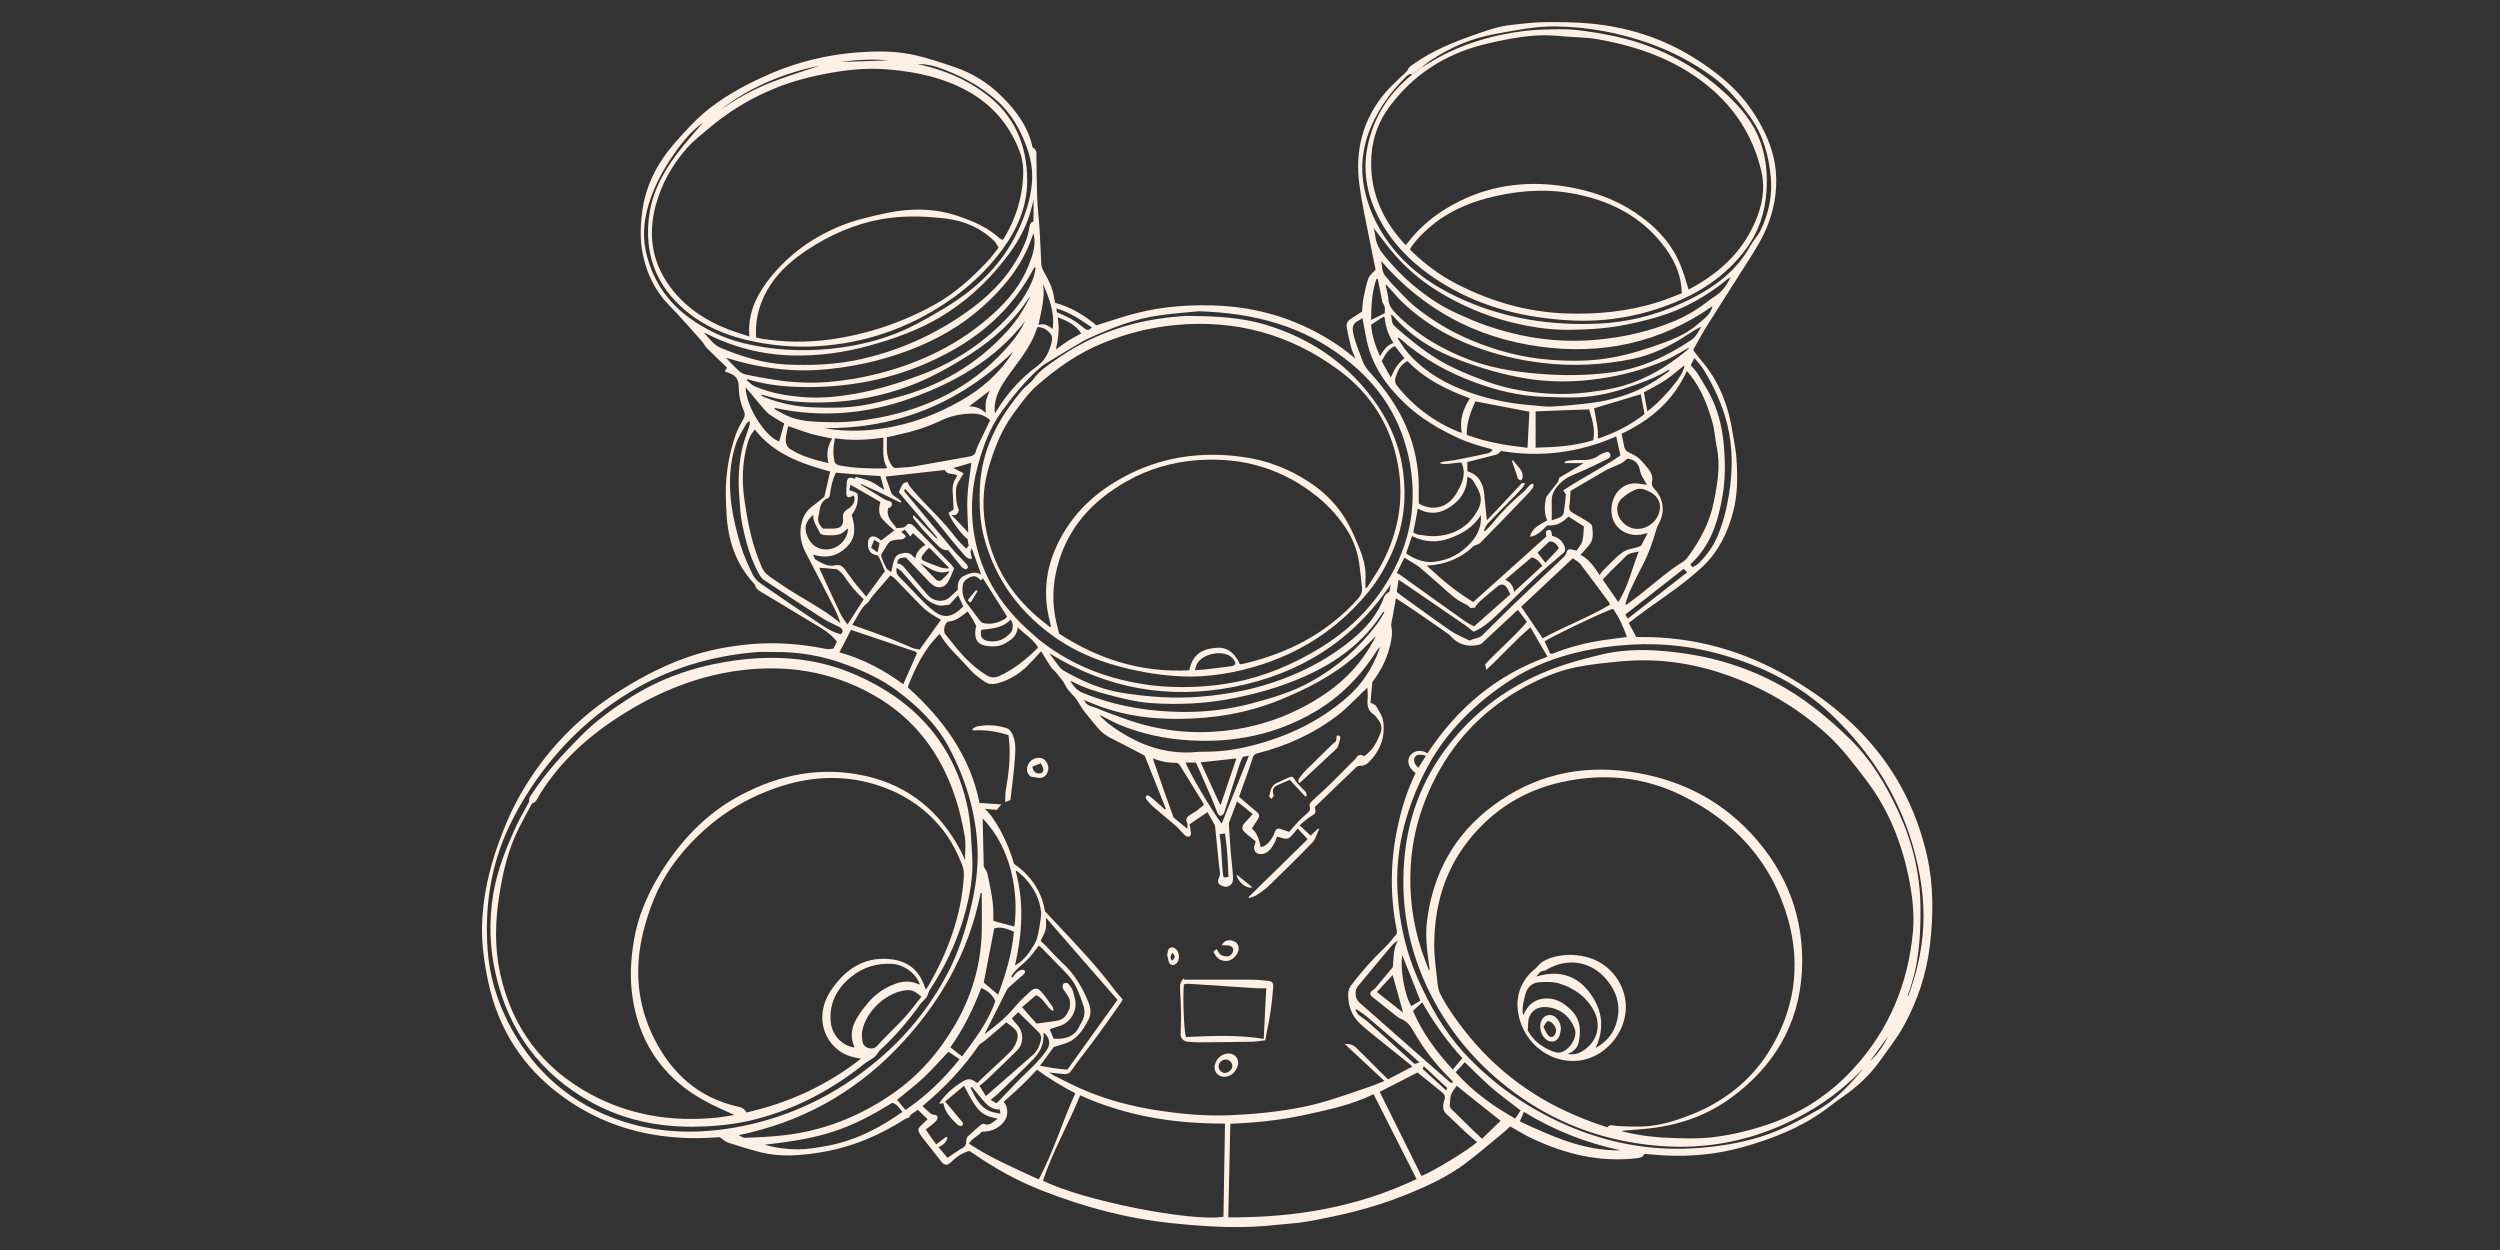 <?xml version="1.0" encoding="utf-8"?>
<!-- Generator: Adobe Illustrator 27.6.0, SVG Export Plug-In . SVG Version: 6.00 Build 0)  -->
<svg version="1.1" id="Layer_2_00000039126602397258768820000001668050369498646920_"
	 xmlns="http://www.w3.org/2000/svg" xmlns:xlink="http://www.w3.org/1999/xlink" x="0px" y="0px" viewBox="0 0 1600 800"
	 style="enable-background:new 0 0 1600 800;" xml:space="preserve">
<rect x="0" y="0" width="1600" height="800" fill="#333333" stroke="none"/>
<style type="text/css">
	.st0{fill:#FFF0E6;}
</style>
<path class="st0" d="M533.4,415.1c0.9-1.9,1.5-3.2,2.2-4.5c-4.2-5.5-10.1-8.7-15.8-12.1c-11-6.7-22.1-13.3-33.2-20
	c-1.5-0.9-2.9-1.9-3.3-3.8c-0.1-0.6-0.7-1.2-1.2-1.7c-11.4-12.5-16.2-27.6-17.1-44.1c-0.2-4.1-0.5-8.3-0.5-12.5
	c-0.1-13.2,2.1-26.1,6.5-38.6c1.2-3.3,3-6.4,4.7-9.5c1-1.8,1.3-3.3,0.4-5.3c-2.4-5.3-3.3-10.9-3.4-16.7c0-3.1-1.9-5.9-4.8-7
	c-1.3-0.5-2.5-1-4.1-1.7c0.6-0.9,1-1.5,1.4-2.1c-0.1-0.1-0.1-0.4-0.3-0.6c-4.3-4.1-8.6-8.2-12.8-12.4c-1.1-1.1-1.6-2.6-2.6-3.8
	c-7.1-7.9-14.1-16-21.5-23.6c-8.9-9.1-14-20-16.6-32.3c-1.9-9.3-1.6-18.5-0.3-27.9c2.3-16.6,9.7-30.7,20.6-43.2
	c6.8-7.7,13.6-15.4,21.7-21.8c12.3-9.7,26.1-16.9,40.5-23.1c17-7.2,34.7-11.5,53-13.1c12.1-1,24.3-1.3,36.3,1.1
	c9.5,1.9,18.7,5.1,27.9,8.2c11.2,3.8,21.2,10,29.6,18.3c9.2,9,16.9,19.1,19.9,32c0.1,0.4,0.2,1.1,0.4,1.2c3,1.4,2.2,4.2,2.3,6.6
	c0.2,8.6,0.2,17.2,0.5,25.7c0.3,7.1,1.2,14.1,1.6,21.2c0.4,6.9,0.7,13.8,1,20.8c0.1,1.9,0.7,3.3,1.6,5c3,5.2,5.7,10.5,6.6,16.6
	c0.2,1.3,0.5,2.5,0.7,3.4c10.3,2.8,18.8,8.1,26.4,14.4c8.2-2.5,16.1-5.3,24.1-7.4c18.8-5,37.8-6.2,57.2-5c26.7,1.8,51,10.2,73.1,25
	c3.8,2.5,7.3,5.5,11.4,8.7c-1.1-2.7-2.2-5-2.8-7.3c-1.1-4.2-2-8.4-2.8-12.6c-0.4-2.3,0.5-4.2,2.6-5.5c2.3-1.5,4.6-3.1,7.2-4.7
	c0.3-2.8,0.4-5.9,1-9c0.8-4.2,1.7-8.4,3.1-12.3c0.7-2,2.9-3.5,4.6-5.6c-1.2-5.9-2.6-12.2-3.8-18.6c-2.3-11.9-5-23.7-6.6-35.7
	c-2.9-21.8,2.1-41.8,16.6-58.9c2.7-3.2,5.9-6.1,8.9-9.1c2-2.1,4.6-3.5,5.9-6.3c0.7-1.5,2.8-2.5,4.3-3.6c11-7.7,23.3-12.8,35.9-17.3
	c8.5-3,16.9-6.2,26-7.1c6.9-0.7,13.8-1.7,20.7-1.7c9.9-0.1,20-0.1,29.8,0.9c23.2,2.2,45,9,64.9,21.2c15.7,9.6,29.8,21,39.8,36.7
	c6.1,9.6,11,19.9,13,31.2c2.3,13.5,0.6,26.7-4.3,39.5c-3.2,8.3-7.9,15.8-12.6,23.2c-9.1,14.4-18.3,28.6-27.3,43
	c-2.8,4.5-5.2,9.2-8,14.1c1.6,2.1,3,4.1,4.6,6c11.9,13.5,18,29.5,20.7,47.1c0.9,5.7,2.2,11.4,2.5,17.2c0.7,11.2,0.7,22.5-2.2,33.3
	c-3.5,13.4-9.4,25.6-19.8,35.3c-10.8,10-22.8,18.2-34.8,26.6c-4.1,2.9-8,6-12.2,9.2c1.7,3.2,3.2,6,4.8,9c1.1,0,2,0,2.8,0
	c34.2-0.2,65.9,8.7,95.4,25.9c16.2,9.5,31.3,20.5,44.5,34c22.1,22.5,36.4,49.3,43.4,80.1c4.3,19.2,4.1,38.3,1.8,57.6
	c-2.2,18.1-7.9,35.2-16.6,51.1c-4.3,7.9-10.1,15.1-15.3,22.5c-6.7,9.5-15.1,17.1-24.6,23.6c-3.6,2.4-6.9,5.2-10.4,7.7
	c-15.7,11.5-33.4,18.4-51.9,23.7c-20,5.7-40.4,7-61,4.8c-0.9-0.1-1.9-0.1-2.9-0.2c-1,2.3-3,2.5-5.1,2.8
	c-23.6,2.7-45.6-2.7-66.8-12.7c-4.8-2.2-9.2-5.1-14-7.7c-1.7,1.5-3.2,3.1-5,4.5c-7.8,6.4-15.4,13-23.4,19
	c-12.1,9.1-25.9,15.3-40,20.9c-19.7,7.9-40.3,12.7-61.1,16.4c-6.5,1.2-13.2,1.5-19.9,2.2c-22.2,2.6-44.2,1.3-66.4-1
	c-29-2.9-56.7-10.3-83.7-20.9c-15.4-6-29.8-13.9-43.4-23.3c-1.1-0.7-2.2-1.4-3.3-2.1c-4.7,1.3-8.4,4-11.8,7.3
	c-2.1,2.1-4.1,2-5.9-0.3c-4.1-5.2-8.1-10.3-12.2-15.5c-0.6-0.8-1.3-1.7-1.8-2.6c-1.3-2.3-1.2-3.3,0.9-5.2c1.3-1.2,2.5-2.4,3.8-3.6
	c0.1-0.1,0.2-0.3,0.3-0.5c-2-1.9-4.1-3.9-6.3-6c-1.6,1.8-4.6,2.3-5.4,5c-1.1,0.4-2.2,0.6-3,1.2c-16.7,10.7-34.8,18.1-54.3,21.2
	c-12.4,2-25.2,3-37.7-0.1c-7-1.8-14-4-20.9-6.2c-1.7-0.5-3.1-2-5.4-3.5c-4.1,0.2-9.1,0.6-14.2,0.6c-32.1,0.2-61.6-8.2-87.4-27.4
	c-24.4-18.1-39.9-42.2-46.4-72c-2.6-12.1-4.4-24.4-4.1-36.8c0.5-18,4.4-35.4,10.5-52.4c3.3-9.1,6.9-18.1,11.5-26.7
	c14.7-27.4,34.9-50,60.7-67.4c15.4-10.3,31.6-19.1,49.1-25.2c13.3-4.6,26.9-7.1,40.9-8.3c15.9-1.3,31.7-0.1,47.3,3.1
	C530.1,415.7,531.8,415.2,533.4,415.1z M904,47.4c-1.6-0.3-2.8,0.4-3.9,1.5c-6.8,6.6-12.6,13.8-17.4,21.9
	c-8.2,14-12.5,28.8-10.3,45.2c2,14.8,8,28,16.7,39.8c12.2,16.5,28.7,27.8,47.2,36c27.6,12.3,56.8,16.7,86.9,15.3
	c18.1-0.8,35.4-5.1,51.9-12.5c18.4-8.3,34.9-18.8,45-37.1c2-3.6,5.1-6.7,6.8-10.4c5.1-10.6,7.5-21.9,6.4-33.7
	c-1.3-13.8-4.8-26.9-13.1-38.4c-7.1-9.9-14.9-19.3-24.8-26.4c-12.1-8.7-25.3-15.6-39.4-20.7c-19.5-6.9-39.4-10.7-60-11
	c-13.3-0.2-26.3,2.5-39.4,4.9c-14.9,2.7-28.3,8.5-40.8,16.7c-2,1.3-3.8,2.9-5.7,4.4C908.2,44.3,906.1,45.9,904,47.4z M803.6,538.4
	c-1-0.8-2-1.6-2.9-2.3c-1-0.8-2-1.7-3-2.5c-3.2-2.5-3.4-4.3-0.8-7.3c1.5-1.7,3.1-3.4,4.9-5.3c-3.4-2.7-6.6-5.3-10.1-8.1
	c-1.8,4.8-3.5,9.2-5.1,13.6c-0.2,0.5-0.1,1-0.1,1.5c0.4,5.9,0.7,11.7,1.2,17.6c0.4,5.1,1.1,10.1,1.4,15.2c0.1,2,0.2,4.2-1.7,5.7
	s-4,1.1-5.9,0.2c-1.9-0.9-2.4-2.6-1.5-4.5c0.4-0.9,0.8-1.9,0.8-2.9c-0.1-2.1-0.4-4.1-0.7-6.2c-0.8-7.9-1.6-15.8-2.4-23.7
	c-0.1-0.5-0.1-1.1-0.3-1.5c-1.5-2.6-3-5.2-4.6-8.1c-3.8,2.5-7.5,5-11.5,7.8c0.3,1.6,0.7,3.5,0.9,5.5c0.1,0.7-0.3,1.9-0.8,2.2
	s-1.7,0.1-2.3-0.2c-0.8-0.4-1.4-1.3-2.1-1.9c-1.6-1.7-3.1-3.5-4.9-5c-4.7-4.1-9.6-8-14.3-12.1c-1.6-1.4-3-3.1-4.3-4.8
	c-0.3-0.4-0.2-1.5,0.1-2c0.1-0.3,1.3-0.3,1.8,0c1.3,0.9,2.5,1.9,3.6,2.9c2.2,2,4.4,4,6.6,5.9c0.2-0.1,0.4-0.3,0.6-0.4
	c-4.5-11.4-9.1-22.9-13.6-34.1c-7.3-3.8-14.4-7.6-21.6-11.2c-3.2-1.6-5.9-3.6-8.2-6.3c-2.9-3.5-5.9-7-8.7-10.6
	c-1.8-2.3-3.2-4.9-4.8-7.4c-2.2-3.3-5.6-5.6-7.4-9.4c-1.4-2.8-3.6-5.3-5.6-7.8c-1.1-1.4-2.5-2.4-3.5-3.8c-2.3-3.3-4.3-6.8-6.5-10.3
	c-3,3.3-5.7,6.3-8.6,9.2c-4.5,4.5-9.8,8-15.8,10.2c-3.6,1.3-7.6,2.6-11,0.5c-3.8-2.4-7.5-5.2-10.4-8.5c-6.5-7.5-14.2-13.9-19.1-22.5
	c-10,9.8-15.7,21.8-20.5,34.1c22.9,20.6,40,44.2,46,74.1c4.8,0.3,9.2,0.6,14,0.9c-1.2,1.5-2,2.5-2.9,3.5c-2.5-0.2-4.9-0.4-7.7-0.6
	c6,5,14.9,21,18.6,35.1c9.6,6.5,17.4,16.7,19.5,28.6c0.1,0.7,0.3,1.6,0.7,2.1c2.3,2.6,4.7,5.1,7.1,7.6
	c12.8,13.7,25.9,27.3,37.1,42.4c1.6,2.1,3.4,4.1,5.2,6.1c-0.4,0.8-0.7,1.5-1.1,2c-4.5,6.4-8.9,12.8-13.5,19.1
	c-4.8,6.6-9.8,13-14.7,19.5c-1.5,1.9-2.7,4.1-4.3,5.9c-0.7,0.8-2,1.3-3,1.3c-3.3-0.1-6.6-0.6-10.4-1c1.5,0.9,2.4,1.7,3.5,2.2
	c6.9,3.4,13.7,7,20.9,9.9c13.6,5.6,27.7,9.3,42.2,11.7c16.6,2.7,33.3,4.3,50.2,3.5c15.3-0.7,30.4-2.2,45.4-5.2s29.3-8.4,43.7-13.3
	c2.8-0.9,5.4-2.2,8.6-3.4c-8.7-8.1-17-15.9-25.4-23.7c3.1-0.1,5.7,0.6,7.7,2.8c1.4,1.5,3,2.9,4.5,4.4c5.1,5.1,10.2,10.3,15.5,15.5
	c5.3-2.8,10.3-5.4,15.6-8.2c-1.1-1-1.7-1.6-2.4-2.1c-5.9-4.8-11.9-9.5-17.8-14.3c-4.5-3.6-9.1-7.2-13.3-11.1
	c-4.2-3.9-6.6-8.9-7.3-14.5c-0.4-3.3-0.7-6.9,1.5-9.8c6.6-8.8,13.9-17,21.9-24.6c2.6-2.5,4.8-5.4,7.1-8.2c0.4-0.4,0.5-1.3,0.4-1.9
	c-0.2-1.9-0.6-3.7-1-5.6c-3.6-21.6-2.8-43,2.1-64.2c2.5-10.9,6-21.5,10.9-31.6c-4.2-2.7-5.8-7.3-3.9-10.6c2-3.4,6.8-4.9,11.5-2
	c18.9-28.6,43.7-50,76.8-61.8c-3.8-6.5-7.2-12.4-10.9-18.8c-10,8.5-18.5,18.3-28.3,27.2c-0.3-1.4-0.5-2.5-0.7-3.5
	c8.6-9.4,18.5-17.4,26.7-27.2c-2-2.7-3.8-5.1-5.7-7.7c-1,0.9-2,1.6-2.8,2.5c-6.4,6-12.8,12-19.2,17.9c-0.9,0.9-2,1.8-3.2,2
	c-5.8,1.3-11.3,0.3-15.9-3.6c-1.1-0.9-1.9-2.2-3-3c-7.2-5.1-14.5-10.1-21.8-15.1c-3.9-2.7-7.9-5.3-12.2-8.1c-0.7,4.2-1.4,8-2.1,11.8
	c-0.4,2.1-1.2,4.4-0.8,6.4c0.9,4.4,0,8.5-1,12.6c-2.1,8.6-6.2,16.3-11.2,22.8c-0.4,4.9-0.8,9.2-1.2,13.2c1.6,0.9,3.2,1.3,3.7,2.3
	c1.8,3.2,4.1,6.6,4.5,10c1.3,10.1-2.2,18.9-9.5,26c-1.5,1.5-3.2,2.2-5.4,2.1c-0.8,0-1.8,0.3-2.3,0.8c-9,8.5-17.8,17.2-26.6,25.6
	c0.8,4.2,0.7,4-2.8,6.1c-2.4,1.5-4.5,3.6-7,5.6c2.7,2.4,4.9,4.5,7.1,6.6c1.7-1.6,3.3-3.1,4.9-4.6c0.2,0.1,0.3,0.3,0.5,0.4
	c-1.4,2.9-2.1,6.3-4.2,8.5c-9.1,9.5-18.6,18.7-28,27.9c-2.3,2.2-5,4-7.6,5.8c-1.5,0.9-3.3,1.3-4.9,2c-0.1-0.2-0.3-0.5-0.4-0.7
	c12.7-12.5,25.4-24.9,37.8-37c-2.3-2.5-4.3-4.6-6.4-6.9c-0.6,0.7-1.2,1.4-1.7,2.1c-4.4,5.3-4.4,5.3-11,3.2c-0.1,0-0.3,0.1-0.6,0.1
	c-0.3,0.7-0.5,1.6-0.8,2.3c-1.5,3.2-3.2,6.4-6.6,8.1c-2.1,1-5.1,0.8-6.3-0.8c-1.3-1.7-1.1-3.5-0.1-5.4
	C803.3,539.2,803.4,538.9,803.6,538.4z M1028.7,721.5c1.7-2.3,3.8-1,5.9-0.9c7.1,0.3,14.4,0.8,21.4,0c9.3-1,18.3-4,27.1-7.5
	c20.3-8.2,36.9-21.2,48.6-39.5c16.8-26.5,21.1-55.5,12.6-85.5c-10.4-36.6-34.2-62.6-68.3-79.2c-24.6-12-50.3-14.2-76.8-8.3
	c-24.2,5.4-44.1,18-59.5,37.5s-21.7,42.2-21.8,66.6c0,8.4,1.3,16.9,2.2,25.3c0.2,1.9,0.6,3.8,1.4,5.5c1.2,2.6,2.6,5.1,4.1,7.5
	c18.4,29.1,42.7,51.7,73.7,66.8C1008.7,714.3,1018.4,718.2,1028.7,721.5z M1038.2,723.7c0,0.1-0.1,0.2-0.1,0.3
	c0.5,0.1,0.9,0.3,1.4,0.4c10.7,2.6,21.7,3.7,32.7,4c6.2,0.2,12.5,0.3,18.7-0.1c13.6-1,26.8-4.1,39.8-8.4
	c21.8-7.3,40.3-19.3,55.8-36.3c22.7-24.9,34.8-54.3,37.8-87.6c1-11.9-0.5-23.6-2.9-35.3c-4.7-22.3-13-42.9-26.8-61.1
	c-7.9-10.3-15.6-20.8-25.3-29.6c-19.3-17.5-41.4-30.3-65.9-38.6c-21.1-7.2-43-10.2-65.3-8.2c-9.6,0.9-19.3,1.8-28.8,3.7
	c-9.7,1.9-18.9,5.4-27.8,9.8c-25.4,12.5-45.6,30.7-59.7,55.3c-10.9,19.1-17.5,39.6-18.9,61.6c-1.2,18.6,1.1,36.8,6.9,54.6
	c1.4,4.3,3.1,8.6,4.7,12.8c0.2-0.1,0.4-0.1,0.5-0.2c-0.1-0.8-0.2-1.5-0.3-2.3c-1.3-9.7-2.7-19.4-1.4-29.2
	c3.8-30.3,17.5-55.2,42-73.5c26.1-19.5,55.6-26.5,87.9-21.9c30.3,4.4,56.4,16.9,77.4,39.4c23.3,25,34.5,54.8,32.6,88.7
	c-2,34.1-18.2,61-45.9,81c-16.4,11.8-34.8,17.7-54.8,19.5C1047.7,722.9,1043,723.3,1038.2,723.7z M479.6,215.4
	c-1.1-13.6,3.6-24.5,11-34.6c11.8-15.9,27-27.4,45.1-35.3c10.2-4.4,21-6.9,31.9-9.2c15.4-3.2,30.6-3.1,45.6,2
	c9.8,3.3,19.1,7.3,26.8,14.4c0.5,0.4,1.2,0.6,1.6,0.8c0.4-0.3,0.5-0.4,0.6-0.5c0.4-0.6,0.7-1.2,1.1-1.8
	c6.8-11.6,10.7-24.2,11.5-37.6c0.3-5.8-0.2-11.6-2.4-17.1C646,79.8,635,67,619.3,58.3c-16-8.8-33.3-12.4-51.3-13.9
	c-15.4-1.3-30.5,0.8-45.4,4c-25.7,5.5-48.8,16.7-68.9,33.7c-4.9,4.1-10,8.1-14.2,12.8c-9.3,10.7-16.2,22.8-19.9,36.7
	c-5.3,20.1-1.9,38.3,11.3,54.6c9.3,11.4,21.1,19.1,34.7,24.4C470,212.3,474.6,213.7,479.6,215.4z M639.1,158.5
	c-0.9-1.4-1.4-2.7-2.3-3.7c-3.8-4-8.2-7.1-13.2-9.6c-6.6-3.2-13.4-4.9-20.7-5.6c-13-1.4-26-1.6-38.9,0.7c-17,3.1-32.6,9.9-47,19.4
	c-9.2,6.1-17.5,13-23.7,22.3c-6.8,10.3-10.2,21.5-9.4,34c1.1,0.2,2.1,0.5,3.1,0.7c14.6,2.4,29.3,2.6,44,0.6
	c23.9-3.3,46.5-10.8,67.6-22.6c12.3-6.9,22.7-16.2,32.3-26.3C633.9,165.4,636.4,161.9,639.1,158.5z M906.6,754.6
	c-9.2-18.2-18.3-36.1-27.5-54.3c-14.2,6.9-29.5,10.1-44.8,13.4c-15.4,3.3-31.1,4.9-46.9,5.5c-0.4,20.1-0.9,39.8-1.3,59.9
	C828.1,779.4,868.3,772.8,906.6,754.6z M783,778.7c0.3-19.7,0.7-39.5,1-59.6c-32.1,0.1-63.2-4.7-92.7-18.1
	c-7.5,18.6-17.6,35.8-23.8,54.6C691.9,768.1,762.6,782.2,783,778.7z M913.1,362c9.6,9,19.2,17,29.8,23.3c15.5-13.9,31-27.9,46.8-42
	c-0.2-1.3-1-3.6,1.1-4.1c2.7-0.6,2,2.3,2.6,3.8c4.1,0.9,6.9,3.4,8.1,7.3c0.3,1,0.2,2.7-0.5,3.2c-5.9,5.3-12.2,10.2-17.9,15.7
	c-8.5,8-16.7,16.4-25.2,24.5c-4.7,4.5-9.7,8.6-14.8,10.6c-2.1-1.6-3.7-2.9-5.3-4.1c-7-4.8-14-9.6-21-14.4
	c-6.6-4.5-13.3-9.1-19.9-13.6c-0.5-0.4-1.1-0.7-1.8-1.1c-0.4,2.8-0.8,5.3-1.2,7.7c0.8,0.6,1.4,1.2,2.1,1.7
	c10.7,7.7,21.3,15.5,32.1,23c3.6,2.5,7.7,4.1,11.6,6.1c0.4,0.2,0.9,0.4,1.2,0.2c2.6-1.3,5.7-1.2,8-3.4c6.9-6.9,13.9-13.8,20.9-20.6
	c10.3-9.8,20.7-19.5,31-29.3c0.7-0.7,1.3-1.6,1.6-2.5c0.7-2.3,1.3-2.8,3.7-2.3c0.8,0.2,1.6,0.4,2.9,0.7c1.3-2,3.1-3.9,3.7-6.1
	c0.8-3.1,0.7-6.4,1-9.4c-3.6-2.3-6.7-4.3-9.9-6.3c-4,4-7.5,6-13.6,5.7c-3.2,3.1-6.2,6.5-11,7.3c1.3-6.1,6.7-7.9,11-10.6
	c-2.1-4.8-1.7-9.5-0.8-14.2c0.1-0.4,0.3-0.8,0.5-1.2c2.3-3,4.7-5.9,7-8.9c0.5-0.7,0.6-1.6,1.1-3c4.6-2.7,9.8-5.8,15-8.9
	c0-0.1,0-0.3,0-0.4c-3.8,0-7.7,0-11.5,0c0-0.3-0.1-0.6-0.1-0.8c0.8-0.3,1.5-0.7,2.3-0.8c2.4-0.2,4.8-0.5,7.2-0.4
	c4.4,0.1,8.6,0,12.3-2.9c1-0.8,2.3-1.2,3.5-1.7c1.3-0.6,2.8-1.1,3.7,0.5c0.9,1.7-0.3,2.8-1.7,3.5c-6.2,3-12.4,6.2-18.8,8.8
	c-4.2,1.7-8.2,3.4-11.4,6.7c-3.2,3.2-5.5,6.6-5.4,11.3c0.1,3.9,0,7.9,0,12.4c2-0.7,3.9-1.2,5.6-2.1c0.9-0.5,2-1.7,2.1-2.7
	c0.6-3.9,1-7.9,1.4-11.8c-0.5-0.7-1-1.5-1.8-2.5c12.1-8.1,25-14.4,36.7-22.4c-0.5-2.4-1-4.3-1.4-6.2c-0.4-1.9-0.8-3.8-1.3-6
	c-24,10.5-48.5,13.6-73.9,9.3c-1.6,2.7-4.2,2.6-6.5,3.3c-5,1.3-10,2.5-14.9,3.8c0,2.3,0,4,0,5.8c0.5,0.3,0.9,0.5,1.3,0.6
	c4.9,1.7,7.5,5.5,8.8,10.1c0.7,2.6,0.8,5.5,1.1,8.2c0.4,4,0.8,8,1.3,12.6c2.3-2.4,4.3-4.5,6.2-6.5c5-5.3,9.9-10.6,14.9-15.9
	c0.7-0.8,1.4-2.1,3.3-1.2c-0.7,1.2-1.2,2.4-2.1,3.3c-2.9,3.2-6,6.2-9,9.3c-4.4,4.5-8.8,8.9-13,13.4c-1,1.1-1.5,2.7-2.2,4.1
	c0.2,0.2,0.5,0.3,0.7,0.5c1.9-2,3.9-3.9,5.6-6c5.6-7.1,12-13.2,18.8-19c1.6-1.4,2.9-3.2,4.4-4.7c0.5-0.5,1.4-0.5,2.1-0.8
	c0,0.8,0.3,1.8-0.1,2.4c-1.2,1.7-2.5,3.3-4,4.8c-9.9,10.3-19.8,20.6-29.9,30.8c-0.9,0.9-2.4,1.1-4.1,1.9
	C935.4,357,925.3,361.4,913.1,362z M1040.2,386.7c0.2,0.1,0.4,0.3,0.6,0.4c2.7-2,5.4-3.9,8.1-6c9.5-7.4,18.4-15.6,28.7-21.9
	c0.9-0.6,1.7-1.5,2.4-2.4c7.9-10.7,14.1-22.1,16.8-35.4c2.4-11.8,4.4-23.5,1.9-35.5c-1.1-5.2-1.3-10.7-2.8-15.8
	c-3-10.7-7.1-21-14-29.9c-0.6-0.8-1.3-1.5-2.3-2.8c-8.7,19.1-23.3,31.5-41.8,40.2c0.6,3,1.2,5.9,1.8,8.7c0.4,1.6,1.4,2.6,3,3.3
	c2.2,1.1,4.6,2.2,6.4,3.8c2.2,2,4.1,4.5,6,6.8c2,2.5,3,5.3,2.2,8.7c-0.2,1,0.4,2.6,1.1,3.4c6.5,6.8,7.7,15.2,3,23.5
	c-0.5,0.8-0.8,1.7-1.1,2.6c-2.4,8.2-5.1,16.2-9.1,23.7c-2.7,5.1-5.3,10.3-7.7,15.6C1042,380.6,1041.2,383.7,1040.2,386.7z
	 M767.3,199.2c-6.7,0.7-15.9,1.3-25.1,2.6c-16,2.2-31,8.1-45.6,14.8c-2,0.9-4,2.1-5.9,3.2c-6.1,3.6-12.2,7.2-18.2,10.9
	c-2.3,1.4-4.8,2.8-6.8,4.6c-9.3,8.1-17,17.7-24.3,27.6c-7.6,10.3-12,22.1-15.4,34.4c-4.7,16.7-5.2,33.6-1.4,50.6
	c5,22.6,17.2,41,34.3,56.1c2.5,2.2,5,4.6,7.6,6.6c20.4,15.8,43.6,24.4,69,27.8c9.5,1.3,19,1.5,28.5,1.2c8.9-0.3,17.6-1.3,26.3-3
	c19.5-3.8,37.5-11.5,54.4-21.8c15.8-9.6,29.3-21.9,39.7-37.2c16.5-24.3,23.1-50.8,18.1-80.1c-4.9-28.5-19.3-51-42-68.2
	C833.8,208.8,803.1,200.3,767.3,199.2z M483.1,274.9c-1.1,1.5-2.2,2.7-2.8,4c-0.9,1.8-1.6,3.7-2.1,5.6c-3.2,11.8-3.5,23.8-1.7,35.8
	c1.8,12.3,4,24.4,8.4,36.1c3.8,10,3.6,10,12.5,15.9c0.1,0,0.2,0.1,0.2,0.1c13,9.4,27.7,16,40.3,26.4c-1-2.9-2.1-5.8-3.4-8.5
	c-6.2-12.2-12.4-24.4-18.8-36.5c-2.6-4.9-3.8-10-3.3-15.4c0.5-5.8,2.6-10.7,7.4-14.3c2.9-2.1,5.7-4.5,7.8-6.2
	c1.3-5.8,2.5-10.9,3.7-16.1C513.2,296.8,495.6,290.9,483.1,274.9z M825.1,532.4c1.8-2.1,3.9-4.6,6.1-6.9c1.8-1.9,3.8-3.5,5.7-5.3
	c1.1-1,1.9-2.2,1.4-3.6c-0.7-2.1,0.5-3.1,1.9-4.4c4.1-3.7,8.2-7.5,12.1-11.3c4.3-4.2,8.5-8.6,12.8-12.9c0.9-0.9,2.1-1.7,2.7-2.8
	c1.4-2.2,3-2.7,5.2-1.2c5.5-3.7,8.3-9.1,10.5-14.9c1.2-3.1,0.6-6.1-1.6-8.7c-0.9-1.1-1.6-2.4-2.7-3.1c-3.9-2.5-4.3-6.1-3.9-10.2
	c0.2-2.2-0.1-4.4-0.2-7c-1.1,1.1-1.7,1.7-2.3,2.2c-5.5,5.2-10.7,10.9-16.7,15.5c-15.3,11.7-32.6,19.6-51.3,24.3
	c-1.7,0.4-2.7,1.3-3.1,3c-0.7,2.3-1.5,4.6-2.3,6.9c-2.2,6.1-4.4,12.2-6.4,17.9c3.9,3.4,7.6,6.7,11.4,9.8c1.8,1.4,1.7,2.9,0.7,4.5
	c-1.2,2-2.6,3.9-3.9,6c0.7,0.8,1.5,1.5,2.1,2.3c0.8,1.2,1.5,2.5,2,3.8c0.7,1.9,1.1,3.9,1.6,5.8c3.9-0.3,7.6-5.5,9-9.6
	c0.6-1.8,1.6-2.4,3.2-2.1C820.8,531,822.5,531.6,825.1,532.4z M628.3,571.5c-0.2,0-0.4,0-0.7,0c-7.8,39-26.8,72-54.4,100.3
	c-27.8,28.5-61.3,46.6-100.4,54.7c1.3,0.8,2.7,1.7,4.1,1.7c7.5-0.3,15.1-0.6,22.6-1.4c26.6-2.6,50.6-12.1,72.4-27.3
	c16.5-11.5,29.4-26.6,39.5-43.9c10.4-18,16.2-37.5,16.9-58.3C628.5,588.6,628.3,580.1,628.3,571.5z M494.3,417.3
	c-3.1,0-6.3-0.2-9.4,0c-29.5,2.3-57.3,10.6-82.5,26.1c-29.1,17.9-52.1,42.1-69.3,71.7c-2.5,4.3-4.7,8.7-6.9,13.1
	c-12.2,25.3-16.1,52.2-14.1,80c1.2,16.3,5.8,31.5,13.1,46.1c14.3,28.2,35.9,48.7,65.2,60.4c24.2,9.7,49.4,11.5,75.1,7.7
	c27.3-4.1,52.5-13.7,75.7-28.7c27.4-17.8,49.3-40.8,64.7-69.7c7.7-14.4,12.5-30,16.1-45.9c3-13.3,4.5-26.9,3.3-40.5
	c-1.8-21-8.1-40.7-18-59.3c-8.1-15.1-20.2-26.6-33.7-36.6c-9.5-7-20.1-11.9-31.1-16C527.1,419.8,511,416.9,494.3,417.3z
	 M1192.3,684.3c-0.1,0.1-0.3,0.1-0.4,0.2c-0.5,0.5-1,1-1.5,1.5c-14.2,14.4-30.7,25.5-49,33.7c-26.6,12-54.7,16.3-83.7,13.3
	c-30.3-3.1-58.2-12.8-83.4-30.1c-25.1-17.3-44.8-39.2-58.6-66.3c-14.5-28.6-20.1-58.9-16.5-91c3.4-30.2,15.7-56.2,36.1-78.4
	c21.4-23.4,48.2-37.7,78.6-45.5c6.6-1.7,13.2-3.6,19.9-4.5c12.4-1.8,24.9-1.3,37.3,0.1c22.6,2.5,44.2,8.7,64.4,19.2
	c18.3,9.4,33.9,22.3,48.6,36.6c13.5,13.2,22.9,29.1,30.7,46c9,19.3,14.1,39.7,14.3,61.3c0.2,18.8-1,37.2-7.6,55
	c-0.3,0.7-0.4,1.4-0.6,2.1c0.4-0.1,0.5-0.3,0.6-0.6c4.5-12.2,7.6-24.7,8.9-37.6c1.8-17.5-0.2-34.8-4.5-51.8
	c-8.9-35.3-27.5-65.1-53.7-90.1c-20.2-19.2-44.5-31.3-71.2-38.7c-21.5-6-43.3-7.7-65.4-5.5c-26,2.6-50.5,9.4-72.4,24.4
	c-22.6,15.4-40.7,34.3-52.7,59.2c-11.5,23.9-17.8,48.7-16,75.3c1.2,18.6,5.2,36.6,12.7,53.8c7.6,17.3,16.7,33.5,29.4,47.5
	c18.3,20,40.2,35.3,65,46.3c27.2,12,55.6,17.3,85.4,15c13.5-1,26.8-3.2,39.8-7.2c12.9-4,24.7-10.3,36.4-17
	C1174.9,704,1183.7,694.3,1192.3,684.3z M664.8,754.8c9.6-17.9,15.1-37,23.4-55.1c-8.6-4.5-16.9-9.4-24.5-15.1
	c-3.4,3.5-6.7,7.1-10.3,10.5c-3.6,3.5-7.4,6.7-11.1,10.1c2.4,2.3,3,6.9,1.6,10.3c-2.3,5.4-8.6,9-15.6,8.8c-2.2,2.8-6,4-8.2,7.6
	C634.2,741.3,649.5,747.7,664.8,754.8z M945.3,730.9c-2.2-1.9-4.5-3.7-6.7-5.7c-4.2-3.9-8.3-8.1-12.6-12c-2.2-1.9-2.7-4.1-2.2-6.7
	c0.2-0.8,0.3-1.7,0.6-2.5c0.8-2,0.1-3.6-1.4-4.8c-5.2-4.3-10.4-8.5-15.8-12.8c-8.1,4.2-16.2,8.3-24.2,12.4c9,18,17.9,36,26.7,53.8
	C916.9,750,941.3,735,945.3,730.9z M872,203.6c-1.2,0.8-1.9,1.3-2.8,1.7c-3.3,1.7-3.9,4.1-3.2,7.7c1.3,6.3,3.9,12,6,17.9
	c1.2,3.3,3.1,5.7,5.4,8.2c19.5,21.3,31.2,45.8,30.6,75.3c0,2.6,0,5.2,0,7.8c8.2,4.9,17.3,3.1,22.9-4.6c1.4-1.9,2.4-4,3.5-6.1
	c2.5-4.9,3.4-10,1-15.4c-4.7-0.2-9.3,1.7-14,0.4c0.9-0.7,1.8-1,2.7-1.1c2.3-0.3,4.6-0.5,6.9-0.9c7.1-1.4,14.2-2.8,21.3-4.4
	c1.1-0.2,1.9-1.2,2.9-1.9c-0.1-0.2-0.2-0.4-0.3-0.6c-0.9-0.3-1.8-0.6-2.7-0.8c-6.3-1.7-12.6-3.6-18.6-6.3
	c-12.8-5.9-24.7-12.9-34.9-22.7c-11.7-11.2-20.8-24.2-24.1-40.4C873.7,213,872.9,208.5,872,203.6z M569.1,325.2
	c-0.2,0-0.4,0-0.6-0.1c-1.7,5.7,2.5,9,5.3,12.9c2.6-0.3,5.2,0.3,6.8-2.4c0.3-0.4,1.8-0.4,2.5-0.1c0.8,0.3,1.6,1,2.2,1.7
	c7.8,8,15.6,16,23.4,24c0.9,0.9,1.5,2,1.9,2.7c-0.7,1.6-1.1,2.7-1.6,3.8c-0.8,1.7-1.5,3.5-2.5,5.1c-1.9,3.1-5.8,4-8.9,2
	c-1.1-0.7-2.1-1.6-3-2.5c-4.9-5.1-9.8-10.3-14.8-15.5c-4.5,0.2-5.4,0.8-5.5,3.9c2.8,0,4.1,2.1,5.7,4c4.7,5.5,9.2,11,14,16.4
	c3.3,3.7,9.9,5,14.2,0.8c1.6-1.5,3.2-2.9,4.8-4.5c-0.2-3.8,0.3-7.3,4.4-9.1c3.4-1.4,6.9-2.9,10.6-0.5c-2-5.7-4-11.2-6.1-17
	c-0.4,1.2-0.7,2-0.8,2.3c0.4,1.8,0.7,3.1,1,4.4c-2.5,0.6-3.7-0.9-4.8-2.1c-3-3.4-6-7-8.9-10.5c-4.2-5.1-8.2-10.5-12.7-15.4
	c-4.1-4.5-8.7-8.6-13.1-13c-1.1-1.1-2.2-2.4-3.4-3.7c-1.1,1.8,0.2,2.5,0.9,3.3c10.1,12.1,20.1,24.2,30.3,36.3
	c2.4,2.8,5.1,5.3,7.7,8.1c0.6,0.7,1.3,1.6,1.4,2.5c0.1,0.4-1.1,1.5-1.4,1.4c-1-0.3-2-0.8-2.6-1.5c-3-3.6-5.9-7.2-8.7-10.8
	c-3.1,0.3-5-1.4-6.8-3.2c-3.1-3.1-6-6.2-9-9.4c-2-2.2-3.9-4.6-5.8-7c-0.6-0.8-1.4-1.8-0.5-2.8c4.9,5,9.7,9.9,14.5,14.8
	c0.2-0.2,0.4-0.4,0.6-0.5c-8.3-9.7-16.5-19.5-24.6-29c2.8-6.1,2.8-6.1,5.6-6.5c0.5,0.9,0.8,1.9,1.4,2.7c1.7,2.1,3.4,4.1,5.2,6.1
	c8,8.7,16.8,16.8,23.9,26.3c2,2.7,4.6,5,7.1,7.6c0.8-1,1.3-1.8,1.9-2.5c-0.2,0-0.4,0-0.5,0c-0.2-1.2-0.3-2.4-0.5-3.6
	c-3.9-2.8-11.3-13-12.2-16.9c0.9-0.6,1.9-1.3,3.2-2.1c-0.2-3.1-0.2-6.5-0.5-9.8c-0.4-3.5-0.2-6.9,1.8-10c0.4-0.6,0.7-1.3,1.1-2
	c-2.7-1.6-6.7-0.2-8-3.5c-12.7,1.4-25.2,2.8-37.8,4.2c0,0.2,0,0.8,0.2,1.2c0.9,2.5,2,5,2.7,7.6c0.6,2,1.6,3.3,3.4,4.3
	c1.4,0.7,2.5,1.9,3.7,2.8c-0.2,0.3-0.3,0.5-0.5,0.8c-4.2-2-8.4-4.1-12.6-6.1c-4.2-2-8.4-3.9-12.6-5.8c-0.1,0.2-0.2,0.3-0.2,0.5
	c5,3.1,10,6.2,15,9.2c0.7,0.4,1.4,0.7,2.2,0.9c1.3,0.3,2.8,0.8,2.6,2.4C571.1,323.6,569.9,324.3,569.1,325.2z M464.6,229
	c2.9,3,5.4,5.7,8.1,8.2c1.1,1.1,2.7,2,4.2,2.4c4.3,1,8.6,1.7,13,2.5c13.2,2.4,26.4,3.5,39.8,2.4c10.8-0.9,21.4-2.6,32-5.3
	c27.7-7,52.8-19.1,74.1-38.5c9.6-8.8,17.8-18.7,22.6-31c2.6-6.6,4.9-13.2,3-20.5c-0.5,1.3-1,2.6-1.4,3.9
	c-6.3,17.5-17.9,31.4-31.5,43.5s-29.3,21-46.5,27.5c-19.1,7.2-38.8,11.4-59.1,12.7c-14.8,0.9-29.4-0.7-43.8-3.9
	C474.3,231.8,469.7,230.4,464.6,229z M604.9,705c3.8,4.5,7.4,8.7,10.9,13c0.8,0.9,0.7,2.2-0.5,2.6c-0.7,0.2-1.9-0.3-2.5-0.8
	c-4.1-3.9-8-7.9-9-13.7c-0.9,0.1-1.7,0.1-2.8,0.2c3.9-5.9,8.7-10.1,14.3-13.6c4.2-2.7,5.8-2.7,9.8,0.2c0.1,0.1,0.3,0,0.6,0.1
	c0.6-0.6,1.2-1.3,1.9-2c5.9-5.6,11.9-11,17.8-16.7c1.9-1.8,3.7-4,4.7-6.4c1.1-2.7,2.1-6-0.1-8.7c-1.6-1.9-3.9-3.2-5.9-4.9
	c-4.8,4.1-9.1,7.8-13.5,11.5c-1.2,1-2.5,1.8-3.8,2.7c-10.1,14.8-22.4,27.8-36.4,39.4c1.7,1.6,3.2,3.1,4.8,4.4c0.6,0.5,1.3,1,2,1.1
	c1.4,0.1,2.9,0.3,2.9,1.9c0,1-1,2.2-1.9,3c-1.7,1.6-3.7,3-5.7,4.6c1.3,1.9,2.3,3.4,3.4,5c1.1,1.6,2.3,3.2,3.3,4.5
	c2.3-1.8,4.4-3.4,6.5-4.9c0.2,0.2,0.4,0.5,0.7,0.7c-0.9,2.7-2.6,4.9-5.8,5.9c2,2.4,4,4.7,5.8,6.9c3.3-2.2,6.3-4.4,9.5-6.2
	c1.9-1.1,2.5-2.3,2.5-4.3c0-1.1,0.3-2.5,1-3.2c2.8-2.7,5.8-5.2,8.7-7.7c0.4-0.3,1.2-0.5,1.7-0.3c3.9,1.6,5.8-1.6,8.8-3.3
	c-8.7-1.9-11.2-3.5-15.7-10.4c-2.1-3.3-3.8-6.8-5.9-10.7C613.2,698.1,609.1,701.4,604.9,705z M1005.1,314.2
	c-0.3,3.8-0.2,6.7-0.7,9.5c-0.4,2.3,0.3,3.5,2.3,4.6c3.3,1.8,6.5,3.7,9.6,5.7c1.1,0.7,2.6,1.8,2.7,2.9c0.4,4.1,1.1,8.4-1.9,11.9
	c-1.7,2.1-3.6,4.1-5.6,6.3c5.2,2.6,8.6,7.3,12.3,13c0.7-1.1,1.1-1.9,1.7-2.5c2.9-3,5.9-5.9,8.9-8.8c2.8-2.6,5.7-5,9.7-5.6
	c1.6-0.3,3.2-0.8,4.7-1.3c0.6-0.2,1.4-0.5,1.7-1c1.3-2.4,2.5-4.9,4-7.7c-1.4,0.3-2.3,0.5-3.2,0.7c-7.3,1.8-14.9-1.5-18.2-7.7
	c-3.4-6.3-1.8-16,3.5-20.9c3.6-3.4,7.9-4.5,12.7-3.7c1.8,0.3,3.5,0.5,4.8,0.7c-1.2-2-2.4-3.9-3.4-5.9c-0.6-1.2-1-2.6-1.3-4
	c-0.9-4.6-4.1-6.3-7.8-6.9c-1.7,1.3-2.9,2.5-4.4,3.2c-3.5,1.7-7.2,3-10.6,4.9C1019.4,305.8,1012.1,310.1,1005.1,314.2z M879.1,145.9
	c0.5,2,0.9,3.5,1.1,5.1c0.5,5.3,3,9.4,6.4,13.4c5.3,6.3,10.9,12.3,17.2,17.6c8.9,7.5,18.3,14,28.9,18.7c6.2,2.8,12.5,5.6,19,7.8
	c22.5,7.7,45.4,11.1,69.3,9c17.6-1.5,34.6-5.3,50.8-12.1c4.8-2,9.5-4.6,14-7.4c4.3-2.6,8-6.1,12.2-8.7c4.6-2.9,7.3-7.3,9.6-11.9
	c-0.7,0.3-1.4,0.8-1.9,1.2c-13.3,10.9-28.1,19.3-44.7,24.2c-13.4,3.9-27,6.8-41,7.7c-10.8,0.7-21.7,1-32.4-0.4
	c-22.8-2.9-44.1-10.1-64-21.7c-12.6-7.3-23.6-16.4-32.9-27.6C886.8,156.1,883.2,151.1,879.1,145.9z M647.1,624.8
	c0.3,0.3,0.6,0.6,0.9,0.9c0.5-0.8,1-1.6,1.7-2.3c0.8-0.8,1.6-1.7,2.6-2.2c1-0.4,2.6-0.8,3.2-0.3c1.3,1.2,0,2.3-0.9,3.2
	c-0.3,0.3-0.7,0.6-1,0.8c-2.6,2.3-5.2,4.6-7.8,6.9c-0.7,0.6-1.3,1.4-1.7,2.3c-4.4,8.7-8.8,17.4-13.2,26.2c-0.3,0.5-0.5,1.1-0.8,1.6
	c7.1-5.4,13.9-10.7,19.5-17.6c2.9-3.6,6.5-6.7,9.9-9.9c2.4-2.2,4.7-2.3,6.8,0.2c2.6,2.9,4.9,6.2,7.2,9.5c0.5,0.7,0.5,1.7,0.8,2.5
	c-0.2,0.1-0.4,0.2-0.6,0.4c-4.1-2.5-5.5-7.9-10.6-10.1c-2.9,2.5-5.9,5-9,7.7c3.3,3.7,6.2,7.1,9.3,10.5c4.2-0.6,8.3-1.2,12.4-1.7
	c3.9-0.5,6.5-2.6,7.9-6.3c0.3-0.8,0.9-1.6,1-2.4c0.1-1.7,0.3-3.7-0.2-5.2c-0.7-1.9-2.1-3.5-3.2-5.3c-0.5-0.7-1.1-1.4-1.2-2.2
	c-0.1-0.8,0.1-2.2,0.6-2.5c0.7-0.5,2.3-0.6,2.8-0.1c1.2,1.1,2.1,2.5,2.8,3.9s0.8,3,1.3,4.5c2.6,7.5-1.6,16.2-9.1,18.7
	c-2.2,0.7-4.4,1.4-6.7,2.2c0.9,2.3,1.7,4.2,2.5,6c6.1,0.7,13.5-0.9,16.4-7.7c0.4-1,1-1.8,1.5-2.7c2-3.5,2.4-7.3,1.1-11
	c-1.2-3.7-2.6-7.3-4.2-10.9c-2.8-6.3-7.8-10.7-12.5-15.5c-3.3-3.4-6.5-6.7-9.8-10.1c-0.6-0.6-1.4-1.1-2-1.6c-2.2,2.9-4.1,5.6-6.3,8
	s-4.9,4.4-7.2,6.7C649.6,621.4,648.4,623.2,647.1,624.8z M887,182c0,0.4-0.1,0.7-0.1,0.9c0.6,3,1.5,5.9,1.7,8.9s1.5,5.2,3.4,7.3
	c0.6,0.7,1.2,1.4,1.9,2.1c13.3,13.2,29.2,22.5,46.6,29.1c13.1,4.9,26.8,7.3,40.7,8.6c16.9,1.6,33.7,1.7,50.5-0.6
	c18.7-2.6,35.2-10.3,50.7-20.7c3.2-2.1,4.6-5.5,6.4-8.6c-2.8,1.4-5.4,2.9-7.9,4.6c-10.9,7.3-22.5,13.2-35.5,16
	c-19.2,4-38.6,5-58.1,2.7c-14.5-1.7-28.6-5-42.3-10c-18.8-6.9-35.6-16.9-49.8-31.2C892.5,188.1,889.9,185,887,182z M1096,195.9
	c-33.7,23.7-71.1,31.5-111.4,25.8c-40.3-5.7-73.9-23.8-100.7-54.7c0.8,3.5,0.4,7.2,3,10c1.5,1.6,2.6,3.4,4.2,4.9
	c4.8,4.9,9.3,10.1,14.6,14.4c10.9,8.8,22.9,16,35.8,21.4c16.3,6.9,33.4,11.3,51.1,12.6c13.2,1,26.3,0.9,39.3-1.5
	c11.7-2.1,23-5.8,34.1-9.9c7.8-2.9,15.2-6.5,21.5-12.2C1090.9,203.7,1094.9,201.1,1096,195.9z M661.5,128c-0.8,3-1.4,5.5-2.1,8
	c-3.3,11.2-9.2,21-16.4,30.1c-11.6,14.9-25.3,27.4-41.5,37c-13.8,8.2-29,13.6-44.4,17.9c-16.3,4.6-33,6.9-50,6.5
	c-19.4-0.5-37.6-5.2-54.9-13.9c-0.5-0.3-1.1-0.5-1.7-0.7c3.4,3.6,6,7.7,10.7,9.7c13.6,5.7,27.5,10,42.3,10.7
	c15.9,0.7,31.6,0.1,47.3-3.4c24.2-5.4,46.3-15.2,66.6-29.3c13.8-9.6,25.8-20.9,34.1-35.8c3.3-5.9,6-11.9,7.2-18.5
	c0.4-1.9,0.2-3.9,2.7-4.5C661.5,137.2,661.5,132.8,661.5,128z M567.6,279.8c0,3,0,5.6,0,8.1c0.1,3.6,1.1,7,3.1,10
	c0.8,1.2,1.7,1.8,3.2,1.6c3.7-0.4,7.5-0.3,11.1-1c11.9-2,23.9-4.3,35.8-6.4c2-0.4,3.3-1.3,3.8-3.4c0.4-1.6,1.1-3.1,1.8-4.6
	c2.4-5.1,4.9-10.1,7.3-15.2c-3.5-3.1-6.9-4.2-11.3-4.2c-7,0.1-13.7,1.3-20.1,4.4c-8.4,4-17.2,6.9-26.3,8.8
	C573.2,278.7,570.4,279.3,567.6,279.8z M1030.4,387c-0.4-0.8-0.5-1.2-0.7-1.6c-6-8-11.9-16.1-18-24.1c-1.2-1.6-3.1-2.6-5.1-4
	c-11.3,10.6-22.3,20.9-33,31c4.7,6.9,9.1,13.4,13.7,20.2C1001.5,400.8,1016.6,395.2,1030.4,387z M880.6,407
	c-4.4,4.4-8.3,8.6-12.6,12.4c-14.7,13-31.9,21.7-49.8,28.9c-20.5,8.2-42,11.7-64,11.8c-16.7,0.1-33.2-1.9-49.1-7.6
	c-3.7-1.3-7.3-2.9-11.4-4.5c0.4,0.6,0.5,0.9,0.7,1.1c1.7,3,5,3,7.7,4.2c5.1,2.3,10.5,4,15.8,6c19.4,7.3,39.5,10.4,60.2,8.9
	c25.8-1.8,49.4-10,70.8-24.7c12.5-8.6,22.5-19.5,29.8-32.8C879.3,409.8,879.8,408.6,880.6,407z M588.6,415.7c4.8-6.7,9.3-13,13.6-19
	c-2.8-1.7-5.8-3.3-8.4-5.3c-2.7-2-5-4.5-7.4-6.9c-4.7-4.8-9.4-9.7-14.1-14.6c-0.7-0.7-1.7-1.1-2.5-1.6c-3.8,4.3-7.4,8.5-11,12.7
	c-1.1,1.3-1.9,2.7-3.2,4.5c-4.7,3.3-6.7,9.2-10.2,14.4c1.2,0.4,2,0.8,2.8,1c7,2.5,14,4.9,21,7.6c5,1.9,9.8,4.2,14.8,6.2
	C585.4,415.2,587,415.4,588.6,415.7z M715.2,639.9c-15.3-17.6-30.5-35-45.8-52.6c0.3,7.6,0.3,7.6-3.4,14.8c1.1,1.1,2.2,2.1,3.3,3.2
	c3.5,3.6,6.8,7.4,10.5,10.8c7.6,7,12.8,15.5,16.6,24.9c1.5,3.6,2.3,7.6,0.3,11.4c-3.5,6.7-7.4,13-15.2,15.5
	c-2.4,0.8-4.8,1.5-7.1,2.2c-2.8,3.9-5.7,7.8-8.8,12c3.2,0.5,5.9,1.1,8.7,1.5s5.6,0.7,8.8,1C693.8,669.6,704.6,654.6,715.2,639.9z
	 M1081,222.9c-0.1-0.1-0.3-0.1-0.4-0.2c-4.8,2.6-9.5,5.6-14.5,7.8c-13.6,5.9-27.8,9.8-42.6,11.9c-15.5,2.2-30.9,2.4-46.3-0.1
	c-14.5-2.3-28.5-6.4-42.2-11.5c-16.8-6.2-31.7-15-43.5-28.7c-0.2-0.2-0.5-0.3-1.2-0.7c0.5,2.9,0.2,5.6,2.4,7.5
	c8.5,7.6,17.4,14.8,27.2,20.9c9.8,6,20.4,10.2,31.1,14.2c13.6,5,27.7,7.3,42.1,8c11.3,0.6,22.6-0.6,33.8-2.4
	c15.9-2.6,30.3-8.9,43.3-18.2c2.5-1.7,4.9-3.6,7.2-5.4C1078.8,225,1079.9,223.9,1081,222.9z M520.3,355c0.7,1.2,1.1,2.9,2.1,3.4
	c3.7,2.1,7.5,4.5,12.1,3.4c2.6-0.6,4.4,0.3,5.9,2.2c2.2,2.9,4.2,5.9,6.5,8.8c2.4,3,4.9,5.9,7.5,9c4.2-5.7,8.1-11,11.9-16.2
	c-1-2.6-2.1-5.4-3.3-8.1c-0.4-0.8-1-2-1.7-2.1c-4.6-0.7-5.9-3.6-5.8-7.9c0-3.4,2.3-5.2,5.4-3.7c1.2,0.6,2.2,1.5,3,2.1
	c2.9-2.2,5.7-4.3,8.5-6.4c-2.7-2.5-5.6-4.8-7.8-7.5c-2.5-3.1-2.3-6.9-1.1-10.7c-6.4-3.7-12.7-7.4-19.2-11.1c-0.2,1-0.4,2.3-0.7,3.6
	c0.8,0.2,1.3,0.3,1.8,0.5c3.5,1.1,3.8,1.6,3.6,5.2c-0.2,3.8-1.7,7.2-3.9,10.1c2.9,9.2,2,15.4-3.3,20.6
	C535.8,356,528.7,357.5,520.3,355z M587.2,41c0.9,0.2,1.8,0.4,2.7,0.6c14.6,3.4,28.1,9,40.3,18c19.1,14,27.3,33.4,27.2,56.4
	c-0.1,16.5-6.5,31-16.2,44.1c-9.6,12.9-21.1,23.7-34.5,32.8c-25.4,17.3-53.3,26.9-84,28.7c-15.4,0.9-30.6-0.6-45.6-4.2
	c-15.7-3.8-30.1-10.6-41.9-21.8c-16.3-15.3-22.5-34.5-19.9-56.5c2.5-21,14.4-37.2,27.7-52.6c3.3-3.8,6.5-7.5,9.7-11.3
	c0.3,0.3,0.5,0.5,0.8,0.8c-7.6,4.7-13.7,11.1-18.9,18.1c-7.5,10-13.9,20.7-18.1,32.6c-4,11.3-5.7,22.7-3.1,34.4
	c3.9,17.4,13.2,31.7,27.6,42.2c10.6,7.7,22.3,13.3,35.1,16.4c18,4.3,36.3,5.4,54.7,3.6c17-1.7,33.5-5.5,49-12.6
	c8.8-4.1,17.2-9,25.5-14c19.9-12.1,36.3-27.7,46.3-49.2c4.5-9.6,7.9-19.6,8.8-30.2c0.7-7.5-0.4-14.8-2.9-22
	c-4.2-11.9-10.1-22.7-19.8-31.2c-9.6-8.4-20.5-14.5-32.3-19.1C599.7,42.6,593.7,40.9,587.2,41z M478.4,242.7
	c-0.2,0.2-0.3,0.4-0.5,0.7c1.7,1.3,3.2,3,5,3.8c10.1,4.4,20.9,6.2,31.8,7s21.8-0.3,32.6-2.2c14.6-2.6,28.6-7,42.4-12.2
	c20.9-7.9,39-19.8,54.4-35.8c7.4-7.7,13.6-16.2,17.3-26.3c0.7-2,1-4.3,1.4-6.4c-0.2-0.1-0.4-0.1-0.7-0.2c-0.3,0.4-0.5,0.8-0.8,1.2
	c-11.9,22.5-29.5,39.4-51.5,51.8c-27.5,15.5-57.2,23-88.7,23.6C506.7,247.9,492.3,247,478.4,242.7z M704.3,457.8
	c-0.1,0.1-0.2,0.3-0.3,0.4c1.8,1.7,3.6,3.5,5.5,5c2.4,1.9,4.9,3.5,7.5,5.2c13.1,8.4,27.3,13.3,43,13.2c3.3,0,6.5-0.5,9.8-0.5
	c9.3,0.1,18.5-0.9,27.6-3c23.9-5.5,45.7-15.3,64.4-31.5c9.6-8.3,16.3-18.5,20.7-30.3c0.2-0.7,0.4-1.4,0.6-2.1
	c-0.9,0.6-1.4,1.4-1.9,2.2c-10.2,16.1-23.2,29.4-39.6,39.1c-24.9,14.6-52,20.1-80.6,18.3c-15.3-0.9-30.2-4.1-44.4-9.9
	C712.4,462.1,708.4,459.8,704.3,457.8z M619.4,391.4c-0.4,0.2-0.5,0.3-0.7,0.4c-3.5,2.6-6.7,5.6-11.5,6c-2.5,0.2-3.9,6-2.2,8.1
	c1.4,1.7,2.9,3.5,4.2,5.2c6.3,8.1,13.2,15.5,22.1,21c2.6,1.6,5.1,1.9,7.9,0.7c9.6-4.2,17.4-10.8,24.9-18c0.1-0.1,0.1-0.3,0.2-0.6
	c-3.2-5.2-8.6-8.4-13-12.7c-0.3,5.4-4,7.9-7.9,10.2c-3.2,1.9-6.7,2.2-10.3,1.9c-6.9-0.6-9.4-3.4-8.9-10.2c0.1-1,0.4-2,0.6-2.8
	c-0.9-1.6-1.7-3.2-2.5-4.7C621.3,394.4,620.4,393,619.4,391.4z M890,374.1c-24.2,36.1-58.1,57.2-100.3,65.5
	c-42.1,8.2-81.5,1.1-118.1-21.5c2.2,3.1,4.4,6.1,6.7,9c0.6,0.7,1.3,1.4,2.1,1.9c11.6,6.7,23.8,12.1,37.1,14.3
	c17.1,2.8,34.4,4,51.7,2.5c17.5-1.5,34.6-4.8,51.1-11c16.4-6.1,31.5-14.3,45-25.5c9.1-7.5,16.6-16.2,20.6-27.5
	c0.4-1.2,1.8-2,2.8-2.9c0.1,0.1,0.3,0.2,0.4,0.3C889.5,377.5,889.8,375.8,890,374.1z M1068.4,237.4c-0.1-0.2-0.3-0.4-0.4-0.7
	c-0.3,0.1-0.6,0.2-0.8,0.4c-7,4.3-14.6,7.1-22.3,9.8c-11.3,4.1-22.9,6.9-34.9,7.4c-7.8,0.3-15.6-0.1-23.4-0.4
	c-14.7-0.6-28.8-4.1-42.5-9.1c-17.6-6.4-33.8-15.5-48-28c-0.3-0.3-0.7-0.5-1.1-0.7c-0.2,0.2-0.4,0.3-0.5,0.5
	c2.2,3.2,4.2,6.6,6.7,9.4c10.6,12.1,24.2,19.8,39.2,25.1c12.7,4.5,25.8,7.2,39.3,8.2c4.5,0.3,9,1.1,13.5,0.9
	c8.6-0.5,17.3-1.3,25.8-2.4c13.1-1.8,25.7-5.6,37.2-12.2C1060.5,243.2,1064.3,240.2,1068.4,237.4z M900.8,231.1
	c-4.4,2.1-6.2,6-7.6,10.2c-0.7,2.1-0.4,3.9,1,5.7c10.6,13.3,23.8,23.1,39.6,29.5c0.5,0.2,1,0.3,1.8,0.5c-1.7-8.2,0.8-15.2,5.1-22.1
	C925.7,249.4,911.9,242.6,900.8,231.1z M656,205.6c-18.9,24.4-44.5,39-72.8,49.2c-28.5,10.2-57.7,12.8-87.6,6.2
	c0.2,0.7,0.4,1.1,0.7,1.2c3.4,1.7,6.7,3.8,10.2,5c8,2.8,16.5,2.8,24.9,3c10.5,0.2,20.9-0.9,31.2-2.9c31.1-6,58.3-19.2,80-42.8
	C647.9,218.8,652.7,212.8,656,205.6z M886,391.9c-0.2-0.1-0.4-0.2-0.6-0.4c-0.2,0.3-0.5,0.6-0.7,0.9c-11,16.9-26.1,29.1-44.2,37.9
	c-15.5,7.6-31.8,12.6-48.7,16.1c-18.5,3.9-37.2,4.9-56.1,3.5c-8.7-0.7-17-2.8-25.4-5c-8.2-2.1-16.3-4.6-23.9-8.6
	c-0.3-0.2-0.7-0.2-1.4-0.3c2.2,3.2,4.1,5.8,7.6,7.3c18,7.4,36.7,11.2,56.1,12.1c17.7,0.9,35.2-0.6,52.3-5.2
	c13.1-3.5,26.1-7.3,38.1-14c16.6-9.2,30.6-21.4,42-36.6C883,397.2,884.4,394.5,886,391.9z M977.6,286.6c0.4-8.1,0.8-15.8,1.2-23.1
	c-11.6-2.2-22.9-4.4-34.5-6.6c-3.1,6.5-5.7,13.5-5.6,21.4C951.3,283,964.2,285.1,977.6,286.6z M929.6,693c0.1-0.3,0.1-0.5,0.2-0.8
	c-0.7-0.7-1.3-1.4-2-2.1c-9-9-16.8-18.9-23.1-30c-2-3.6-4.3-6.6-8.3-8.1c-1.3-0.5-2.3-1.5-3.4-2.3c-4-3.2-8-6.4-12-9.5
	c-0.9-0.8-1.9-1.5-2.8-2.3c-1.8-1.6-1.6-2.7,0.3-4.1c0.8-0.5,1.4-1.2,2.1-1.9c3.7-4.4,7.3-8.7,10.8-12.9c0.6-6,0.1-11.9,3.4-17.2
	c-1.5,1-2.9,2-4,3.3c-7.3,8.6-14.4,17.3-21.6,25.9c-1.6,1.9-1.8,4-1.5,6.3c0.4,2.7,2.2,4.4,4.2,6c4.2,3.6,8.3,7.3,12.5,11
	c14.6,12.8,29.1,25.7,43.7,38.4C928.3,693.1,929,693,929.6,693z M628.9,523.8c0.3,10.6,0.5,21,0.7,30.9c0.9,1.6,2,2.8,2.3,4.2
	c2,9.6,4.3,19.1,3.8,29c0,0.7,0.1,1.3,0.2,1.5c4.6,1.2,8.8,2.4,13.3,3.6c1.5-11.7,0.8-23.5-2-35C644,545.3,638.3,533.5,628.9,523.8z
	 M982.8,263.3c0,7.7,0,15.4,0,23.2c12.5-0.3,25-1,36.9-4.8c1.4-7.3-0.9-13.7-2.7-19.7C1005.5,262.4,994.2,262.8,982.8,263.3z
	 M898.8,356.9c-1.3,2.7-2.9,5.8-4.9,9.8c0.6,0.3,1.5,0.7,2.2,1.2c13.8,9.9,27.5,19.8,41.4,29.6c1.9,1.4,4.1,2.4,5.9,3.4
	c7.9-7,15.5-13.7,23.2-20.5c-0.7-1.4-1.3-2.9-2.2-4.3c-1.7-2.4-3.8-2.6-6.1-0.7c-3.7,3.1-7.5,6.2-11.1,9.4c-1.2,1.1-2.1,2.5-3.2,3.7
	c0.1,0.1,0.2,0.3,0.3,0.4c-1.2,0.1-2.4,0.1-3.5,0.2c-0.4-0.9-1-1.4-1.7-1.8c-2.5-1.4-5.2-2.5-7.4-4.2c-3.2-2.4-6.2-5.3-9.2-7.9
	c-4.6-4-9.2-8.1-13.9-12.1c-1.4-1.2-3.1-2.1-4.7-3.1C902.2,359,900.5,358,898.8,356.9z M537.2,417.5c15,4.1,28.6,11.4,40.9,20.4
	c3-6.9,5.9-13.3,8.8-19.9c-0.4-0.4-0.8-0.9-1.4-1.1c-13.5-4.6-27.1-9.2-40.9-13.8C542.3,407.8,539.8,412.6,537.2,417.5z
	 M904.5,340.8c1.2,0.5,2.2,1.3,3.4,1.4c3.8,0.5,7.7,1.2,11.5,0.9c11.7-0.9,20.8-6.3,26.4-16.7c1.7-3.1,2.5-6.6,1.4-10.1
	c-0.8-2.5-2.2-4.9-3.5-7.2c-0.9-1.7-2.2-3.3-4.6-3.9c-0.1,8.3-4.1,14.4-10.5,18.9c-6.7,4.7-13.8,5.5-21.2,1.4
	C906.5,330.6,905.5,335.6,904.5,340.8z M659.2,189.8c-0.1,0.1-0.3,0.2-0.4,0.3c-9.7,15.2-22.8,26.9-37.8,36.6
	c-12.9,8.2-26.1,15.7-40.6,20.9c-15.9,5.7-32.2,9-49,9.8c-11.8,0.5-23.6,0.2-35.1-2.5c-3-0.7-5.9-1.6-8.9-2.4
	c-0.1,0.2-0.2,0.4-0.2,0.6c0.9,0.5,1.7,1,2.6,1.3c9.8,3.8,19.8,5.9,30.3,6.3c10.6,0.4,21.2,0.5,31.6-1.2c6.9-1.1,13.7-2.9,20.5-4.7
	c28.5-7.3,53-21.3,72.8-43.3C650.8,204.9,655.6,197.8,659.2,189.8z M479.9,269.6c-0.7,0.3-1,0.3-1.2,0.5c-0.4,0.4-0.9,0.8-1.2,1.3
	c-2.2,4.2-5,8.2-6.5,12.6c-4.3,12.9-4.6,26.4-2.8,39.7c1.2,8.5,3.3,16.8,5.7,25c1.9,6.3,4.6,12.3,7.4,18.2c1.1,2.4,3,4.8,5.2,6.3
	c11.8,8.3,23.7,16.3,35.6,24.3c5.1,3.4,10,7.1,16.2,8.4c1.6-1.9,1.2-3.4-1.3-4.7c-3.5-1.8-7.2-3.4-10.6-5.5
	c-12.6-8.1-25.1-16.3-37.6-24.6c-1-0.7-1.9-1.8-2.5-2.8c-6-10.4-9.1-21.9-11.4-33.5c-1.1-5.7-1.4-11.7-1.8-17.5
	c-0.8-10.4-0.3-20.8,2.1-30.9c1.1-4.8,3-9.4,4.5-14.1C480,271.5,479.8,270.6,479.9,269.6z M1041.2,407.7c-2.2-6.6-5-12.6-8.8-18
	c-3.1,0.3-40.5,18.2-43.8,20.8c0.8,1.8,1.7,3.6,2.4,5.4c1.2,3,1.2,3,4.1,1.9c10.2-4,20.8-6.6,31.6-8.2
	C1031.4,408.9,1036.1,408.4,1041.2,407.7z M737.8,485.4c2.3,6.5,4.4,12.6,6.5,18.8c2.1,6.1,4.3,12.1,6.8,19c2.3,1.9,5.3,4.4,8.8,7.3
	c0-1.6,0.4-2.9-0.1-3.8c-1.4-2.7,0.1-4,2-5.3c1.4-0.9,2.9-1.6,4.2-2.6c1.6-1.2,3-2.5,4.5-3.7c-0.3-0.8-0.5-1.2-0.7-1.5
	c-5-8.1-9.9-16.2-15-24.3c-0.4-0.7-1.7-1.1-2.6-1.1c-4.1,0-8.1-0.6-12-2C739.5,485.9,738.8,485.7,737.8,485.4z M489.4,732.6
	c7,2.1,14.3,3,21.5,3c6.1-0.1,12.2-1.1,18.2-2.2c16.1-2.9,30.6-9.8,44.1-18.8c1.4-0.9,2.8-1.9,4.4-3c-2.1-2.4-3.5-5-6.6-5.8
	C543.2,723,526.3,728.5,489.4,732.6z M1083.4,363.1c1.4-1,2.9-1.7,4.1-2.9c4.9-5,9-10.6,11.7-17c3.6-8.5,5.8-17.4,7.3-26.5
	c2.5-15.2,2.6-30.2-1.1-45.3c-3.2-12.7-8.6-24.5-15.5-35.5c-1.5-2.3-3.5-4.3-5.5-6.8c-1,2-1.7,3.4-2.3,4.6c1.8,2.2,3.6,4,4.9,6.2
	c3.1,5.2,6.4,10.3,8.9,15.8c4.5,9.7,6.7,20.3,7.5,30.9c0.8,10.2,0.8,20.6-1,30.8c-2.8,16.2-7.5,31.7-20.2,43.4
	c-0.2,0.2-0.2,0.4-0.3,0.8C1082.3,362,1082.8,362.4,1083.4,363.1z M565.3,280.1c-10.3,1.5-20.5,2-31,0.4c-0.4,2.8-0.9,5.3-0.9,7.9
	c-0.1,2.2,0.2,4.5,0.6,6.6c0.3,1.7,1.6,2.6,3.5,2.9c9.5,1.8,19.1,2,28.7,1.9c0.4,0,0.8-0.2,1.6-0.3
	C564.1,293.4,565.7,286.8,565.3,280.1z M535,302.5c-2.2,4.2-3.1,8.9-3.8,13.7c-0.1,0.9-0.5,2.3-1.1,2.5c-3.8,1.4-5,4.4-5.6,8
	c-0.2,1.1-0.3,2.2-0.6,3.3c-1.1,3.5,0.6,6,2.7,8.3c2.3,0,4.3,0,6.4,0c5.2,0,7.1-2,6.5-7.2c-0.2-1.9,0.4-3.3,2-4.5
	c1.3-0.9,2.6-1.8,3.6-2.9c1.8-1.9,2.3-4.7,1.3-6.6c-0.3,0.1-0.6,0.2-0.9,0.4c-2.7,1.4-3.9,0.8-3.9-2.2c0-2.3,0.2-4.7,0.4-7
	c0.3-2.4,1.7-3.1,4.1-2.2c0.3,0.1,0.6,0.2,0.9,0.3c0.3-0.4,0.5-0.8,0.8-1.2c3.2,1,6.5,1.6,9.5,3c3.1,1.4,5.8,3.6,8.6,5.3
	c-0.8-3-1.6-5.9-2.4-8.8C554.4,304.2,544.9,303.4,535,302.5z M903.7,343.1c-1.3,3.9-2.6,7.5-3.8,11.1c1.3,0.8,2.4,1.6,3.6,2.2
	c4.4,2.3,9,3.7,14,3.2c9.6-1,17.6-5.2,24-12.5c4.7-5.3,6.8-11,6.2-17.4c-4.6,7.6-11.7,11.8-19.6,14.7
	C919.8,347.5,911.8,347.1,903.7,343.1z M649.6,617.9c4-2.1,7-5.4,9.5-9c1.7-2.6,3.6-5.2,4.5-8.1c1.3-4.3,1.8-8.8,2.5-13.2
	c0.2-1.5,0.3-3.1,0.1-4.7c-1-7.8-4.5-14.5-9.7-20.3c-1.7-2-3.9-3.6-5.8-5.3c-0.2,0.1-0.4,0.2-0.6,0.4
	C655.5,577.7,654.2,597.7,649.6,617.9z M631,701.5c10.3-9,20.2-17.7,30.1-26.4c3.1-2.8,4.6-6.5,5.2-10.5c0.2-1.2-0.5-2.8-1.3-3.7
	c-4.4-4.5-8.9-8.8-13.3-13.1c-1.3,1.3-2.6,2.5-4.1,3.9c1.1,1.5,2.1,2.9,3.3,4.1c4.3,4.5,4.5,12.1,0.1,16.4
	c-6.3,6.3-12.8,12.4-19.2,18.6c-1.6,1.5-3.3,2.8-4.9,4.1C628.4,697.5,629.6,699.3,631,701.5z M636.7,264.3c0.3-0.3,0.5-0.3,0.6-0.5
	c6.9-11.7,15.9-21.7,26.8-29.7c4.7-3.5,6.9-8.2,8.5-13.4c0.6-2,1.2-4.7,0.3-6.2c-1.9-3-4.9-5.1-8.8-5.2c-0.2,0.4-0.5,0.8-0.6,1.2
	c-3.9,12.1-12.3,21.3-19.3,31.5C639.6,248.6,635.8,255.5,636.7,264.3z M1048.2,338.5c5.7,0,11.6-4.2,13.4-9.7c0.6-1.8,1-3.9,0.7-5.8
	c-0.9-5.7-5.4-8.1-10.2-9.8c-1.7-0.6-4.1-0.5-5.7,0.3c-2.9,1.3-5.6,3-8,5.1c-2.9,2.4-3.9,5.9-3.1,9.6
	C1036.6,334.1,1042.2,338.6,1048.2,338.5z M1020.2,261.3c1,6.3,2.9,12.6,2.4,19.4c10.8-3.5,20.7-8.5,29.9-15.7
	c-0.8-4.3-1.6-8.6-2.4-12.7C1039.7,255.5,1029.9,258.4,1020.2,261.3z M629.6,628.8c2.8,2.4,5.9,5.1,9.2,7.8
	c4.8-13,8.9-26.3,10.1-40.3c-4.4-1.9-8.3-3.5-12.6-2.1C634,605.8,631.8,617.3,629.6,628.8z M960.4,717.3
	c-9.6-7.6-18.8-14.9-28.1-22.4c-1.3,1.9-2.9,3.6-3.6,5.7c-0.7,1.9-0.5,4.1-0.8,6.1c-0.3,1.6,0.3,2.5,1.5,3.6
	c3.7,3.5,7.3,7.2,10.9,10.7c2.6,2.6,5.3,5.1,8.2,7.8C952.7,724.8,956.5,721.1,960.4,717.3z M627.9,371.4c-1.4-1-2.4-2.1-3.6-2.5
	c-2.6-0.7-7.5,2.2-8,5c-0.9,4.7-0.1,9.1,3,12.9c2.5,3.2,4.9,6.7,7.4,9.9c0.6,0.8,1.5,1.8,2.4,2c5,1.3,9.6-0.1,13.9-2.5
	c0.8-0.4,1.2-1.3,1.5-1.7C639.2,386.1,634,378,629,370C628.9,370.3,628.5,370.8,627.9,371.4z M648.5,225.1
	c-34,32.7-74.2,49.4-121.3,48.9c1,0.1,2.1,0.3,3.2,0.5c11.6,1.7,23.2,1.4,34.7-0.3c17.8-2.7,34.3-8.9,49.9-17.8
	C628.6,248.7,639.9,238.7,648.5,225.1z M628,632.3c-5.2,13.6-11.5,26.4-19.8,38c2.6,2,5,3.8,7.5,5.8c8.4-11.2,16.8-22.2,21.3-35.4
	C635.2,636.6,632.2,634.1,628,632.3z M524.5,363.4c0.1,0.4,0.1,0.7,0.2,1c4.4,9.5,8.7,19,13.2,28.5c1.2,2.4,3,4.6,4.5,6.8
	c3.5-5.5,6.9-10.7,10.3-16c0-0.1-0.1-0.3-0.3-0.5c-4.7-4.3-8.6-9.2-12.2-14.5c-0.9-1.4-2.3-2.6-3.6-3.7c-0.5-0.5-1.3-0.8-2.1-0.8
	C531.3,363.8,528,363.6,524.5,363.4z M607,673.1c-5.5,5.8-10.4,11.4-15.8,16.5c-5.4,5.1-11.4,9.6-17.1,14.3c1.8,2.1,3.6,4.3,5.4,6.5
	c13.2-9,24.5-19.8,34.6-32.5C611.5,676.1,609.1,674.5,607,673.1z M504.4,272.7c-0.5,2.8-1.3,5.4-1.5,8.2c-0.2,2.5,0.6,5.1,2.7,6.4
	c7.4,4.8,15.8,7,24.6,9.1c-1.4-5.8-0.6-10.9,2.4-15.7c-4.9-1.1-9.5-1.9-14.1-3.2C513.9,276.1,509.4,274.4,504.4,272.7z M910.2,641.5
	c-2.1,2-4,3.8-5.9,5.5c6.2,14.3,15.1,26.3,25.5,37.5c2.1-2.5,4-4.8,6.1-7.3C926.4,666.9,917.7,654.7,910.2,641.5z M931.6,686.2
	c10.9,12.4,23.9,21.6,38.1,29.7c1.3-1.9,2.5-3.7,3.5-5.2c-6.4-5-12.8-9.6-18.6-14.6c-5.9-5.1-11.4-10.8-17.1-16.3
	C935.6,681.9,933.6,684.1,931.6,686.2z M791.3,485.4c-7.8,0.8-15.1,1.6-22.9,2.5c4.2,9.2,8.3,18.1,12.4,27c0.2,0,0.3,0,0.5,0
	C784.6,505.1,787.9,495.4,791.3,485.4z M1035.7,385.3c6.4-10,8.7-21.3,13.1-32.3c-3.4,0.8-6.2,0.8-8.4,3.1c-2.9,3.1-6,5.9-9,8.9
	c-1.9,1.9-3.7,3.8-5.7,5.9C1029,375.7,1032.2,380.3,1035.7,385.3z M582.6,343.3c-1.3-1.6-2.4-2.9-3.5-4.3c-0.6,0.4-1.4,0.8-2.3,1.3
	c1.2,1.1,2.1,1.9,3,2.8c-1.1,2.6-3.6,2-5.6,2.3c-2.2,0.3-4.5,0.4-5.9,2.6c-1.4,2.1-2.7,4.2-4,6.3c-0.3,0.6-0.5,1.6-0.2,2.2
	c0.9,2.4,1.9,4.8,3.1,7c0.6,1.1,2,1.7,3.1,2.7c0.8-3.3,1.3-6,2.2-8.5c0.5-1.2,1.7-2.6,2.9-3c3.2-1.1,6.6-1.7,9.2,1.6
	c0.2,0.3,0.6,0.5,1.2,0.9c0.7-4,3.3-6.5,6.5-8.6c-2.8-2.6-5.4-5-8-7.4C584.1,341.6,583.6,342.1,582.6,343.3z M619.7,340.9
	c-0.2-7-0.9-14.6-0.6-22.1c0.3-7.5,1.7-15,2.6-22.6c-3.6,1-7.3,2.1-11.6,3.3c2.5,1.3,4.3,2.2,6.6,3.4c-1.8,3.6-4.9,6.6-4.9,11
	c0,4.2,0.1,8.5,1.9,12.4c-0.6,2.3-1.5,4.1-4.8,3.2C612.9,333.6,616.5,337.5,619.7,340.9z M1037.2,736.2c-22-4.7-42.6-12.7-61.9-24.6
	c-0.9,2.1-1.7,3.9-2.6,6.1C993.3,727.3,1013.8,736.7,1037.2,736.2z M477.2,247.9c0.1,12.3,13,32.1,21.5,34.6
	c1.1-3.8,2.1-7.5,3.2-11.5c-1.8-1-3.7-2-5.5-3.2c-2.2-1.4-4.5-2.7-6.2-4.6c-3.7-4-7-8.3-10.5-12.4
	C478.8,249.8,478,248.8,477.2,247.9z M795.4,484.4c-0.6,1.5-1.3,2.6-1.7,3.8c-1.9,5.7-3.7,11.3-5.5,17c-1.6,5-3.1,10.1-4.8,15.1
	c-0.3,0.8-1.3,1.6-2.1,1.8c-0.5,0.1-1.7-0.6-1.9-1.3c-1.5-3.5-2.7-7-4.2-10.5c-3.2-7.5-6.6-15-9.8-22.3c-2.5,0-4.5,0-6.6,0
	c1.7,5.4,17.8,32.7,23.1,39.1c5.8-14.4,11.5-28.8,17.4-43.4C797.7,483.9,796.5,484.2,795.4,484.4z M520.5,329.5
	c-5.2,4.2-6.1,8.6-3.6,14.2c1.6,3.4,3.8,5.9,7.4,7.2c7.8,2.8,16.7-2.4,18.3-10.9c0.1-0.8,0.2-1.5,0.2-1.9c-1.9,1.4-3.7,3.4-5.8,3.9
	c-2.8,0.8-5.8,0.6-8.8,0.5c-1.2,0-3.1-0.6-3.4-1.4C523.2,337.5,520.2,334.3,520.5,329.5z M1054.3,263.2c6.9-4.7,23.8-22.5,23.7-29.4
	c-4,3.1-7.9,6.7-12.3,9.6c-4.4,2.9-9.1,5.2-13.6,7.7C1052.8,255.2,1053.5,259.2,1054.3,263.2z M607.6,387c-0.2,0-1,0.2-1.7,0.2
	c-1.6,0.1-3.3,0.6-4.8,0.3c-4.2-0.8-7.7-3.2-10.5-6.3c-4.6-5.1-9-10.3-13.5-15.4c-0.8-0.9-2-1.6-3.2-2.4c-0.7,3,0.4,4.7,2.2,6.4
	c4.1,4,8,8.4,12.1,12.5c3.2,3.2,6.3,6.5,9.9,9.1c7,5.1,12.2,2.9,18.4-3.3c-1-2.3-2.1-4.5-3.3-7.2C611.4,382.9,609.7,384.8,607.6,387
	z M969.1,378.7c6.3-5.8,12.1-11.2,18-16.6c-1.9-2.6-3.7-4.7-6.8-5.4c-5.6,4.7-11.2,9.4-17,14.4C966.7,372.4,968.3,374.8,969.1,378.7
	z M886.2,203.2c-0.2-0.2-0.4-0.4-0.6-0.6c-2.7,1.7-5.4,3.5-8.1,5.2c0.5,7.2,2.8,13.6,5.7,20.2c2.2-3.8,4.3-7.1,8.6-8.5
	C888.5,214.3,886.7,209,886.2,203.2z M637.7,706.1c0.7-0.6,1.2-1.1,1.7-1.6c5.5-5.7,10.9-11.6,16.6-17.1c5-4.8,9.9-9.5,13.9-15.3
	c2.9-4.1,1.5-8.7-1.9-11.2c-0.1,1.6-0.1,3.5-0.4,5.3c-0.7,4.5-3.1,8.3-6.1,11.5c-7.5,7.7-15.3,15.1-23,22.5
	c-1.3,1.2-2.8,2.3-4.5,3.7C635.4,704.7,636.5,705.4,637.7,706.1z M646.8,396.5c-5.2,5.6-12.2,5.8-18.8,6.6c-1,4.4,0.6,6.6,4.7,7.2
	c5.6,0.9,10.2-1.1,13.9-5.1C648.6,403.1,648.7,398.8,646.8,396.5z M675.8,223.7c3.1-2.2,5.5-4.1,8.1-5.8c2.6-1.6,5.3-3,8.1-4.5
	c-3.7-5.6-9.1-8.1-15.1-10.4C678.2,210.1,677.3,216.6,675.8,223.7z M881.2,634.9c5.9,4.6,11.5,9,16.8,13.2
	c-2.2-7.8-4.4-15.7-6.7-24.1C887.9,627.7,884.6,631.2,881.2,634.9z M909,640.4c-3.9-9.9-7.7-19.6-11.5-29
	c-1.6,8.1,1.5,26.2,5.8,32.5C905.2,642.7,907.2,641.5,909,640.4z M1077.5,364.1c-12.6,9.8-24.9,19.5-37.3,29.2c0.6,1,1,1.6,1.6,2.6
	c12.8-9.9,25.3-19.7,38-29.6C1078.9,365.4,1078.2,364.8,1077.5,364.1z M898.9,229.3c-2.2-2.7-4.1-5.2-6.1-7.8
	c-4.4,1.8-6.3,5.6-8.5,9.6c2,3.5,3.9,7,5.8,10.5C892.3,236.7,894.5,232.4,898.9,229.3z M667.6,181.8c1.3,8.9-1.3,17.4-3,26.2
	c3.7-1.4,6.4,0.5,9.1,2.5C675.2,199.9,671.4,190.9,667.6,181.8z M881.8,178.5c-0.3,0-0.6,0.1-0.9,0.1c-3,8.5-3.3,17.4-3.4,26.2
	c3-1.5,5.8-2.9,8.7-4.3c0.2-2.1,0.5-4.5-1.3-6.6c-0.4-0.5-0.4-1.5-0.5-2.2C883.5,187.3,882.7,182.9,881.8,178.5z M908.5,680
	c-2.6-2.4-5-4.6-7.4-6.7c-8.6-7.5-17.3-15-26-22.4c-2.2-1.9-4.7-3.4-7-5c-0.2,0.2-0.4,0.3-0.6,0.5c0.7,1.1,1.1,2.3,2,3.1
	c2,1.7,4.4,3.1,6.3,4.8c6.5,5.7,12.9,11.6,19.3,17.4c3.5,3.1,6.9,6.2,10.2,9.2C906.6,680.5,907.4,680.3,908.5,680z M780.5,533.9
	c1.6,9.2,1.1,18.5,2.5,27.5c0.8,0.1,1.1,0.2,1.5,0.1c0.4,0,0.8-0.1,1.7-0.3c-0.3-9.3-0.8-18.6-2.2-27.8
	C782.8,533.6,781.9,533.7,780.5,533.9z M607,363.9c0-0.3,0.1-0.5,0.1-0.8c-3.7-3.8-7.5-7.6-11.2-11.4c-0.4-0.4-0.9-0.7-1.5-1.1
	c-1.3,1.5-2.6,2.9-3.7,4.4c-1.5,2-1.2,3.3,1.1,4.2c3.5,1.5,7,2.8,10.6,4.1C603.8,363.7,605.4,363.7,607,363.9z M991.6,346.5
	c-3,2.8-5.4,5.1-7.6,7.2c1.5,2,3.1,4,5,6.5c2.8-3,5.4-5.8,8.1-8.6c0.2-0.2,0.3-0.6,0.5-0.9C996.2,347.7,993.9,346.4,991.6,346.5z
	 M524.8,42c-22.3,4.5-44.4,13.3-63.8,28.3c9.8-6.8,20.3-12.6,31.3-17.1C503.5,48.7,515,45.3,524.8,42z M676.4,199.8
	c3.4,1.6,6.7,2.9,9.6,4.6c3,1.7,5.7,3.9,8.4,6c1.7,1.3,2.9,0.8,4.4-0.9c-7.2-4.8-14.2-9.7-22.7-12.1
	C676.2,198.4,676.3,199.1,676.4,199.8z M630.9,264.3c0-2.9-0.3-5.2,0.1-7.4c0.4-2.3,1.5-4.4,2.4-6.9c-4.6,3.5-8.9,6.8-13.2,10.1
	C624.3,260.1,627.8,261.3,630.9,264.3z M622,695.6c-0.3,0.2-0.5,0.4-0.8,0.6c2.9,6.1,5.8,12.3,12.7,15.1c1.8,0.7,3.9,1,6.4,1.5
	c-0.2-1.3-0.3-2-0.5-2.7c-5.5,0.1-8.6-3.3-11.5-6.9C626.3,700.7,624.1,698.2,622,695.6z M607.4,366.3c-0.1-0.2-0.2-0.4-0.3-0.7
	c-7.2,2.6-12.2-2.3-18.1-5.1c3.5,3.6,6.6,6.9,9.8,10.2c1.3,1.3,2.8,1.5,4.2,0.2C604.6,369.5,606,367.9,607.4,366.3z M912.6,483.7
	c-3.9-1.2-6.2-0.8-7.2,1.1s0.1,4.9,2.4,6.5C909.4,488.8,911,486.2,912.6,483.7z M925.6,697.9c0.3-0.9,0.6-1.6,0.5-1.7
	c-4.9-4.6-9.8-9.1-14.9-13.8c-0.3,0.8-0.6,1.3-0.7,1.7C915.5,688.7,920.4,693.1,925.6,697.9z M562.9,347.6c-1.1-0.7-2.3-1.4-3.4-2.1
	c-0.7,1.9-1.3,3.3-2,5c1.2,0.9,2.6,1.9,4.1,3C562.1,351.5,562.5,349.9,562.9,347.6z M537.7,39.7c10.7-0.4,21-0.8,30.9-1.1
	C558.6,37.7,548.3,38.2,537.7,39.7z M1196.8,679.2c4.9-4.6,8.7-10,11.6-16C1204.6,668.5,1200.7,673.9,1196.8,679.2z"/>
<path class="st0" d="M904,47.4c2.1-1.5,4.2-3.1,6.3-4.6c0.3-0.1,0.7-0.2,0.9-0.4c19.7-12.8,41.4-19.8,64.6-22.6
	c7.3-0.9,14.7-1,22-1.1c10.7-0.1,21.2,1.7,31.7,3.7c29.1,5.6,54.6,18.3,76.1,38.6c9,8.4,16.7,17.8,21,29.6
	c3.8,10.6,4.7,21.4,3.9,32.5c-1,13.5-5.2,25.8-13.3,36.6c-10.8,14.3-24.6,24.7-41,32c-23,10.2-47.1,14.8-72.1,13.3
	c-27.4-1.6-53.6-7.7-77.6-21.7c-18-10.5-33.2-23.8-43.3-42.4c-7.8-14.4-11.2-29.7-8.2-45.9c3.1-16.7,11-31,23.5-42.7
	C900.4,50.6,902.2,49,904,47.4z M1080.7,185.3c18.7-9.8,33.7-23.1,42.3-42.6c4.7-10.5,6.9-21.6,4.3-32.9
	c-4.7-20.4-15-37.8-30.6-51.7c-21.2-18.8-46.9-28.2-74.3-33c-7.8-1.4-15.9-1.2-23.8-2c-8.4-0.9-16.8-0.6-25.1,0.6
	c-8.5,1.2-16.9,3-25.2,5.1c-24.1,6.3-43.9,19.2-58.9,39.3c-7,9.3-10.9,19.9-11.7,31.5c-1.4,21.4,6.1,39.7,20.3,55.5
	c0.5,0.6,1.1,1,1.7,1.7c0.5-0.5,0.8-0.9,1.1-1.3c9-11.8,20.5-20.5,33.8-27c21.6-10.5,44.3-12.9,67.7-9.1
	c15.6,2.6,30.4,7.5,43.7,16.3c14,9.3,25.1,20.9,30.7,37.1C1078.2,176.8,1079.3,181,1080.7,185.3z M902.3,159.5
	c0.6,0.6,1.1,1.3,1.7,1.8c8.6,8.3,18.2,15.3,28.8,20.7c21.7,11.1,44.7,17.7,69.2,18.6c20.1,0.7,39.8-1.2,59-7.2
	c5.2-1.6,10.3-3.8,15.3-5.7c-0.2-13-5.7-23.3-13.3-32.6c-13.3-16.3-31-25.6-51.2-30.2c-18.2-4.2-36.5-3.5-54.7,0.6
	c-14,3.2-27.2,8.3-38.7,17.1C912.4,147.5,906.6,152.6,902.3,159.5z"/>
<path class="st0" d="M757.8,627c14.4,0,28.7,0,43.1,0c3.4,0,6.7,0.3,10.1,0.7c3.4,0.3,4.1,1.2,3.8,4.5c-0.7,9.6-2,19.1-4.1,28.5
	c-0.3,1.6-0.5,3.2-0.9,5.1c-3.1,0.3-6,0.9-9,0.9c-11,0.2-22,0.3-33,0.4c-2.6,0-5.2-0.2-7.8-0.4c-2.4-0.2-4.4-2.2-4.4-4.6
	c0-3.5,0.3-6.9,0.3-10.4c0-3.9-0.2-7.8-0.3-11.7c-0.1-3.3-0.5-6.6-0.3-9.8c0.1-1.4,1.3-2.7,2-4C757.6,626.6,757.7,626.8,757.8,627z
	 M808.8,664.9c0.5-11,1-21.6,1.6-32.4c-2,0-3.9,0.1-5.9,0c-14.7-1-29.4-2-44-2.9c-1-0.1-1.9,0.3-2.8,0.4c-0.8,7.3,0,29.9,1.3,33.7
	C775.4,663,791.9,662.1,808.8,664.9z"/>
<path class="st0" d="M646.7,512c-1.2,0.5-2,0.8-3.4,1.3c0.1-2.8,0-5.2,0.4-7.4c1.8-10.4,3.1-20.7,2.2-31.3c-0.1-1.3-0.3-2.6-0.5-4.1
	c-7.4-2.4-15-3.6-22.8-3c-0.1-0.3-0.1-0.6-0.2-1c0.9-0.5,1.7-1.3,2.6-1.5c6.5-1.4,12.9-1,19.2,1c1.4,0.4,2.8,2,3.5,3.4
	c2.4,4.7,2.3,9.9,1.9,15C649,493.6,647.7,502.7,646.7,512z"/>
<path class="st0" d="M786.3,674.2c4.3,0,7.2,4,5.8,8.1c-1.3,3.5-3.5,6-7.2,6.7c-4.8,1-8.6-3-7.3-7.8
	C778.6,677.2,782.3,674.2,786.3,674.2z M784.7,678.1c-2.7-0.1-4.9,2-4.8,4.6c0,1.9,1.9,3.9,3.8,4c2.4,0.1,5-2.1,5-4.3
	C788.7,680.1,786.9,678.2,784.7,678.1z"/>
<path class="st0" d="M659.8,497.1c-2.8-2-3.3-5.1-1.5-8.4c1.5-2.7,5.2-4.3,8.2-3.5c2.9,0.8,5.1,4.7,4.3,7.9c-1,3.9-3.8,5.5-7.6,4.5
	C662.1,497.3,661,497.2,659.8,497.1z M666.1,488.5c-1.9,0.7-3.6,1.4-5.3,2.1c0.2,2.8,1.6,4.1,3.8,4.4c0.9,0.1,2.3-0.2,2.7-0.8
	C668.3,492.4,667.4,490.7,666.1,488.5z"/>
<path class="st0" d="M776.6,609.1c0.7-0.7,1.4-1.3,2-1.8c0.9,1.3,1.5,2.9,2.6,3.7c1.2,0.8,2.9,1.1,4.3,1.1c2.1,0.1,4.3-3,3.7-5
	c-0.2-0.7-1.2-1.4-1.9-1.7c-0.8-0.4-1.9-0.4-2.8-0.4c-0.8-0.1-1.7,0-2.6,0c1.4-3,4.3-4,7.6-2.7c2.6,1,3.8,3.5,3,6.3
	c-0.9,3.2-4.1,6.1-7.1,6.4C781.3,615.2,778.7,613.6,776.6,609.1z"/>
<path class="st0" d="M747,611.4c0.2-1.3,0.3-2.2,0.5-3c0.5-1.9,2.4-2.6,4.1-1.7c3.4,1.8,4,7.7,1,10.1c-1.9,1.6-4.1,0.8-4.7-1.6
	C747.6,613.8,747.3,612.3,747,611.4z M750.2,614.8c2.2-2.1,2.1-3.2,0-5C749.4,611.5,748.4,613,750.2,614.8z"/>
<path class="st0" d="M791.4,559.7c3.5,2.8,6.7,5.3,10.1,8.1C798.1,569.4,791.9,564.2,791.4,559.7z"/>
<path class="st0" d="M1005.2,611.1c9.7,0.2,19.1,3.2,26.3,10.9c13.3,14.3,11.5,35-2.6,48.1c-19.3,17.8-48.7,7.3-56.1-16.9
	c-3.3-11-1.7-21.1,6-29.8c1.2-1.4,2.8-2.5,4.2-3.8c0.8-0.7,1.4-1.6,2.2-2.4c0.7-0.7,1.5-1.4,2.4-1.9
	C992.8,612.3,998.5,611.2,1005.2,611.1z M1021.2,670.7c6.2-3.5,10.6-8.1,12.8-14.5c3.6-10.4,1.7-19.9-5.2-28.5
	c-9.7-12.3-25.1-15.2-38.6-7.3c-0.7,0.4-1.4,0.9-2.1,0.9c-2.5,0.1-3.3,1.9-4.9,3.7c13.3-4.1,24.7-1.3,33.1,8.9
	C1025,644.7,1027.6,657,1021.2,670.7z M1003.3,674.5c3.5,0.7,6.5,0,9.5-1.8c9.9-6,12-16.9,7.4-25.6c-4.8-9.2-12.7-14.7-22.4-17.7
	c-3.9-1.2-8-1-12.1-0.8c-5.7,0.3-8.3,3.3-9.6,8.3c-1.1,4.2-2.2,8.3-1.3,12.7c0.4-0.4,0.6-0.8,0.8-1.3c2.9-6,7.6-9.3,14.4-9.3
	c6.9,0,12,3.7,16.4,8.4c5.2,5.6,5.4,12.5,4,19.5C1009.6,670.8,1007,673.2,1003.3,674.5z M977.7,659.4c3.6,6.7,9.3,11,16.6,13.7
	c2.6,0.9,4.7,0.8,7-0.6c4.2-2.6,8.2-8.7,6.6-13.7c-2.7-8.3-10.1-14-18.8-14.3c-6.5-0.2-10.9,3.9-11.1,10.4
	C978.1,656.2,977.9,657.6,977.7,659.4z"/>
<path class="st0" d="M968.3,294.6c1.5,1.8,3,3.5,4.4,5.3s2.1,3.8,1.7,6c-0.1,0.6-0.7,1.5-1.1,1.5c-0.6,0-1.3-0.5-1.8-1
	c-0.4-0.4-0.3-1.1-0.5-1.7c-0.8-2.5-1.7-5-2.6-7.5c-0.3-0.8-0.5-1.5-0.8-2.3C967.9,294.7,968.1,294.6,968.3,294.6z"/>
<path class="st0" d="M758.7,202.2c18.9,0.1,35.6,0.8,51.8,5.8c27.3,8.3,50.1,23.4,67.4,46.3c9.7,12.9,16.6,27.2,19.4,43.2
	c3.3,19.1,1.6,37.9-6.3,55.9c-4,9.2-9,17.8-15.3,25.5c-22.7,27.7-52.1,44.2-87,51.3c-9,1.8-18,2.8-27.1,2.8
	c-13.2-0.1-26.2-1.9-39.1-4.9c-16.2-3.8-31.5-9.5-45.3-18.8c-23.6-16-40-37.5-47.4-65.3c-2.7-10.3-3.1-20.7-2.7-31.4
	c0.9-24.6,11.7-44.7,27.1-62.9c2.2-2.6,5.3-4.4,7.2-7.1c3.7-5.2,8.8-8.5,13.8-12c20.1-14.3,42.5-23.1,67-26.7
	C748.3,202.9,754.6,202.6,758.7,202.2z M672.1,401.4c0.2-0.1,0.3-0.2,0.5-0.4c-0.3-1.2-0.5-2.5-0.8-3.7c-3.9-15.4-2.9-30.4,3.2-45
	c8.7-20.8,23.7-35.8,43.2-46.5c24.1-13.3,49.9-17.1,76.9-13.4c15,2,29.1,7.3,41.8,15.5c10.8,6.9,19.7,15.8,25.9,27.2
	c2.8,5.1,5.1,10.6,7.3,16c2.6,6.4,4.3,13,3.8,20c-0.1,1.8,0,3.5,0,5.3c0.8-0.2,1.1-0.5,1.3-0.8c3-4.8,6.3-9.4,8.9-14.3
	c10.7-20,14.7-41.2,10.6-63.7c-4.6-25.6-17.7-46-38.4-61.1c-30.8-22.6-65.6-32.1-103.8-28.5c-16.1,1.5-31.5,5.4-46.5,11.5
	c-15.6,6.3-29.1,15.8-41.6,26.6c-6.2,5.3-11.1,12.2-15.9,18.8c-7.8,10.6-12.4,22.7-16,35.3c-3.9,13.6-3.9,27.2-1,40.8
	c4.6,21.7,15.8,39.5,32.5,53.9C666.5,397.1,669.4,399.2,672.1,401.4z M793.6,425.1c0.5-0.1,0.8-0.1,1.2-0.1c0.3,0,0.7-0.1,1-0.2
	c28.5-6.6,53.5-19.5,73.3-41.6c1.8-2,2.8-4.2,2.6-6.8c-0.4-4.5-1-9.1-1.5-13.6c-1-8.5-3.5-16.4-8.1-23.6c-5.1-7.9-11.2-15-18.5-20.9
	c-22.5-18.4-48.4-25.9-77.2-23.8c-16.1,1.2-31.4,5.6-45.4,13.6c-22,12.4-38,29.9-44.4,55c-3.1,12-3.3,24.1-0.3,36.3
	c0.5,1.9,0.9,3.8,1.5,6.1c25,16.4,52.7,25.1,83.3,23.5c2-9.1,6.7-13.2,16-14.3C784.5,413.7,789.6,416.8,793.6,425.1z M764.7,428.9
	c2.5-0.2,4.2-0.2,5.9-0.4c5.8-0.7,11.5-1.3,17.3-2.1c2.8-0.4,3.4-1.8,1.8-4.1c-0.7-1-1.6-1.8-2.6-2.5c-5.8-3.6-16.5-1.4-20.5,4.2
	C765.7,425.2,765.4,426.9,764.7,428.9z"/>
<path class="st0" d="M831,500.6c0.1-0.7-0.1-1.7,0.3-2.2c1.4-2,2.9-3.9,4.6-5.6c4.8-4.8,9.7-9.4,14.5-14.2c1.5-1.5,2.9-3,4.7-4.2
	c0.1-1.2,0.3-2.4,0.4-3.6c2.1-0.3,2.5,0.7,2.2,2.1c-0.4,1.7-0.9,3.4-1.5,5.1c-0.2,0.5-0.7,1-1.1,1.4c-7,6.6-14,13.1-21.1,19.7
	c-0.7,0.6-1.4,1.2-2.1,1.9C831.7,500.8,831.4,500.7,831,500.6z"/>
<path class="st0" d="M835.3,509.7c-3.2-3.4-6.3-6.8-9.8-10.6c-2.7,1.2-5.6,2.3-8.3,3.6c-2.2,1.1-2.9,2.8-2.4,5.2
	c0.1,0.5,0.5,1.1,0.3,1.5c-0.3,0.7-0.9,1.2-1.3,1.9c-0.5-0.6-1.6-1.3-1.5-1.7c0.8-3,1-6.5,4.3-8.2c2.7-1.4,5.4-2.6,8.2-3.8
	c2.3-1,2.7-0.5,4,1.6c1.1,1.8,2.7,3.3,4.2,4.9c0.9,1,1.9,1.8,2.7,2.8c0.5,0.7,0.4,1.7,0.6,2.5C835.9,509.6,835.6,509.7,835.3,509.7z
	"/>
<path class="st0" d="M443.4,721.1c-23,0.1-45-4.6-65.2-15.8c-32.3-17.9-52.5-45.3-60.8-81.2c-4.1-17.4-4.6-35-1.6-52.6
	c2.6-15.2,8.4-29.4,14.8-43.3c2.2-4.7,4.9-9.2,7.3-13.7c0.3-0.6,0.9-1.3,0.8-1.9c-0.3-2.1,1.1-3.4,2-4.9c8.8-13.5,19.7-25.2,31-36.6
	c9.8-9.9,21-18,32.8-25.4c18.2-11.3,37.9-18.3,58.8-21.9c28.8-5,57.3-3.8,84.4,8.1c37.3,16.3,62.6,43.6,71.4,84.1
	c2.3,10.4,2.4,21.3,3.1,32c0.5,8.1-0.2,16.1-1.7,24c-4.3,22-12.8,42.4-25.2,61.1c-0.8,1.2-1.2,2.8-1.8,4.2c-0.2,0.5-0.4,0.9-0.8,1.3
	c-1.3,1.5-2.8,2.8-3.9,4.3c-7.5,10.5-15.8,20.2-25.3,28.9c-1.1,1-1.8,2.5-2.8,3.6c-0.5,0.7-1.2,1.3-1.8,1.7c-1.9,1.3-4,2.4-5.8,3.8
	c-22.1,17.6-46.7,30.4-74.5,36.6C467.1,720,455.3,721,443.4,721.1z M617.6,550.4c0-5.3,0.7-10.4-0.2-15.3
	c-1.4-8.2-3.3-16.5-5.9-24.4c-9.4-28.7-26.6-51.5-53.2-66.3c-26.5-14.8-55.1-19.2-85-15.3c-26.8,3.5-51.3,13.4-74.2,27.7
	c-21.4,13.3-39.9,29.7-53.4,51.2c-1.4,2.3-2.2,5.2-5.1,6.2c-0.3,0.1-0.5,0.7-0.7,1.1c-2.7,5-5.5,10-8,15.1
	c-6.6,13.1-9.9,27.2-12.2,41.6c-2.8,17.1-3.3,34.2,0.4,51.1c7.6,34.5,26.9,60.5,58.1,77.3c25.2,13.6,52.3,17.7,80.5,14.9
	c3.8-0.4,7.5-1.1,11.3-1.7c-6.6-3.1-13.2-5.8-19.4-9.3c-19.3-10.7-33.5-26-41.1-47.1c-6.6-18.5-7.1-37.3-3.6-56.4
	c3.1-17.4,10.6-33,20.4-47.6c12.5-18.5,27.9-33.9,47.7-44.3c25.1-13.3,51.6-18.6,79.9-12.3c28.1,6.3,47.9,23.1,61.1,48.2
	C616,546.6,616.7,548.4,617.6,550.4z M592.6,633.3c0.8-1.1,1.3-1.8,1.7-2.5c12.2-21.4,20.7-44,22.5-68.8c0.2-2.7,0.1-5.6-0.9-8.1
	c-3.4-8.8-7.8-17.2-13.9-24.5c-11.2-13.5-25.5-22.4-42.1-27.4c-19.7-6-39.6-5.2-59.1,0.9c-27.6,8.6-50.2,24.7-67.9,47.5
	c-9.6,12.4-15.8,26.4-20,41.4c-7.2,25.2-6,49.9,6.1,73.5c11.3,22.1,28.4,37.3,53.1,42.9c2.4,0.5,4.5,1.3,5.6,3.8
	c26.9-6.1,51.3-17.2,73.3-34.4c-1.9-0.4-3.4-0.7-4.8-1c-11.4-2.6-19.4-12.6-19.9-24.3c-0.3-7.5,2.3-14,6.5-19.9
	c9.5-13.3,22-20.8,38.8-18.3c9.5,1.4,16.1,6.7,19.6,15.8C591.5,630.9,591.9,631.8,592.6,633.3z M546.7,670.4c0-0.2,0.1-0.3,0.1-0.5
	c-3.3-7.3-1.4-13.9,2.7-20.1c1.6-2.5,3.4-4.8,5.3-7.1c4.9-6.2,11.2-10.6,18.6-13.2c4.8-1.7,9.7-1.9,14.4,0.4
	c0.2,0.1,0.6,0.1,0.9,0.1c-2.4-7-10.2-12.7-17.7-13.1c-9.9-0.6-18.7,2.1-26.4,8.4c-9.2,7.5-14.1,17-12.9,29.1
	C532.6,662.5,539,669.3,546.7,670.4z M589.7,637.9c-4.7-4.1-6.6-4.7-11.5-3.9c-12,2-24.3,13.9-26.4,26c-0.4,2.4-0.1,5,0.4,7.4
	c0.7,3.2,6.2,5.2,9,2.1c5.8-6.4,12.2-12.3,18-18.6C582.9,646.8,586.1,642.3,589.7,637.9z"/>
<path class="st0" d="M625.6,378.4c-1.5,2.4-2.9,4.8-4.3,7.1c-1.6-0.3-2.1-1.2-1.4-2.1c1.5-2,3.2-3.8,4.8-5.8
	C625,377.9,625.3,378.1,625.6,378.4z"/>
<path class="st0" d="M999,658.3c-0.2,1.3-0.4,2.6-0.7,3.8c-1.3,4.7-5.8,6-9.4,2.6c-2.9-2.7-4-7.8-2.4-11.5c1.7-3.9,6.3-4.8,9.4-1.9
	C997.8,653.1,998.8,655.4,999,658.3z M987.8,657.2c1,1.9,1.7,3.7,2.8,5.1c0.9,1.3,2.6,1.9,3.8,0.8c0.9-0.8,1.6-2.5,1.5-3.8
	c-0.1-1.4-1-3-2-4.1c-0.8-0.9-2.5-1.9-3.4-1.6C989.4,654.1,988.8,655.8,987.8,657.2z"/>
</svg>
